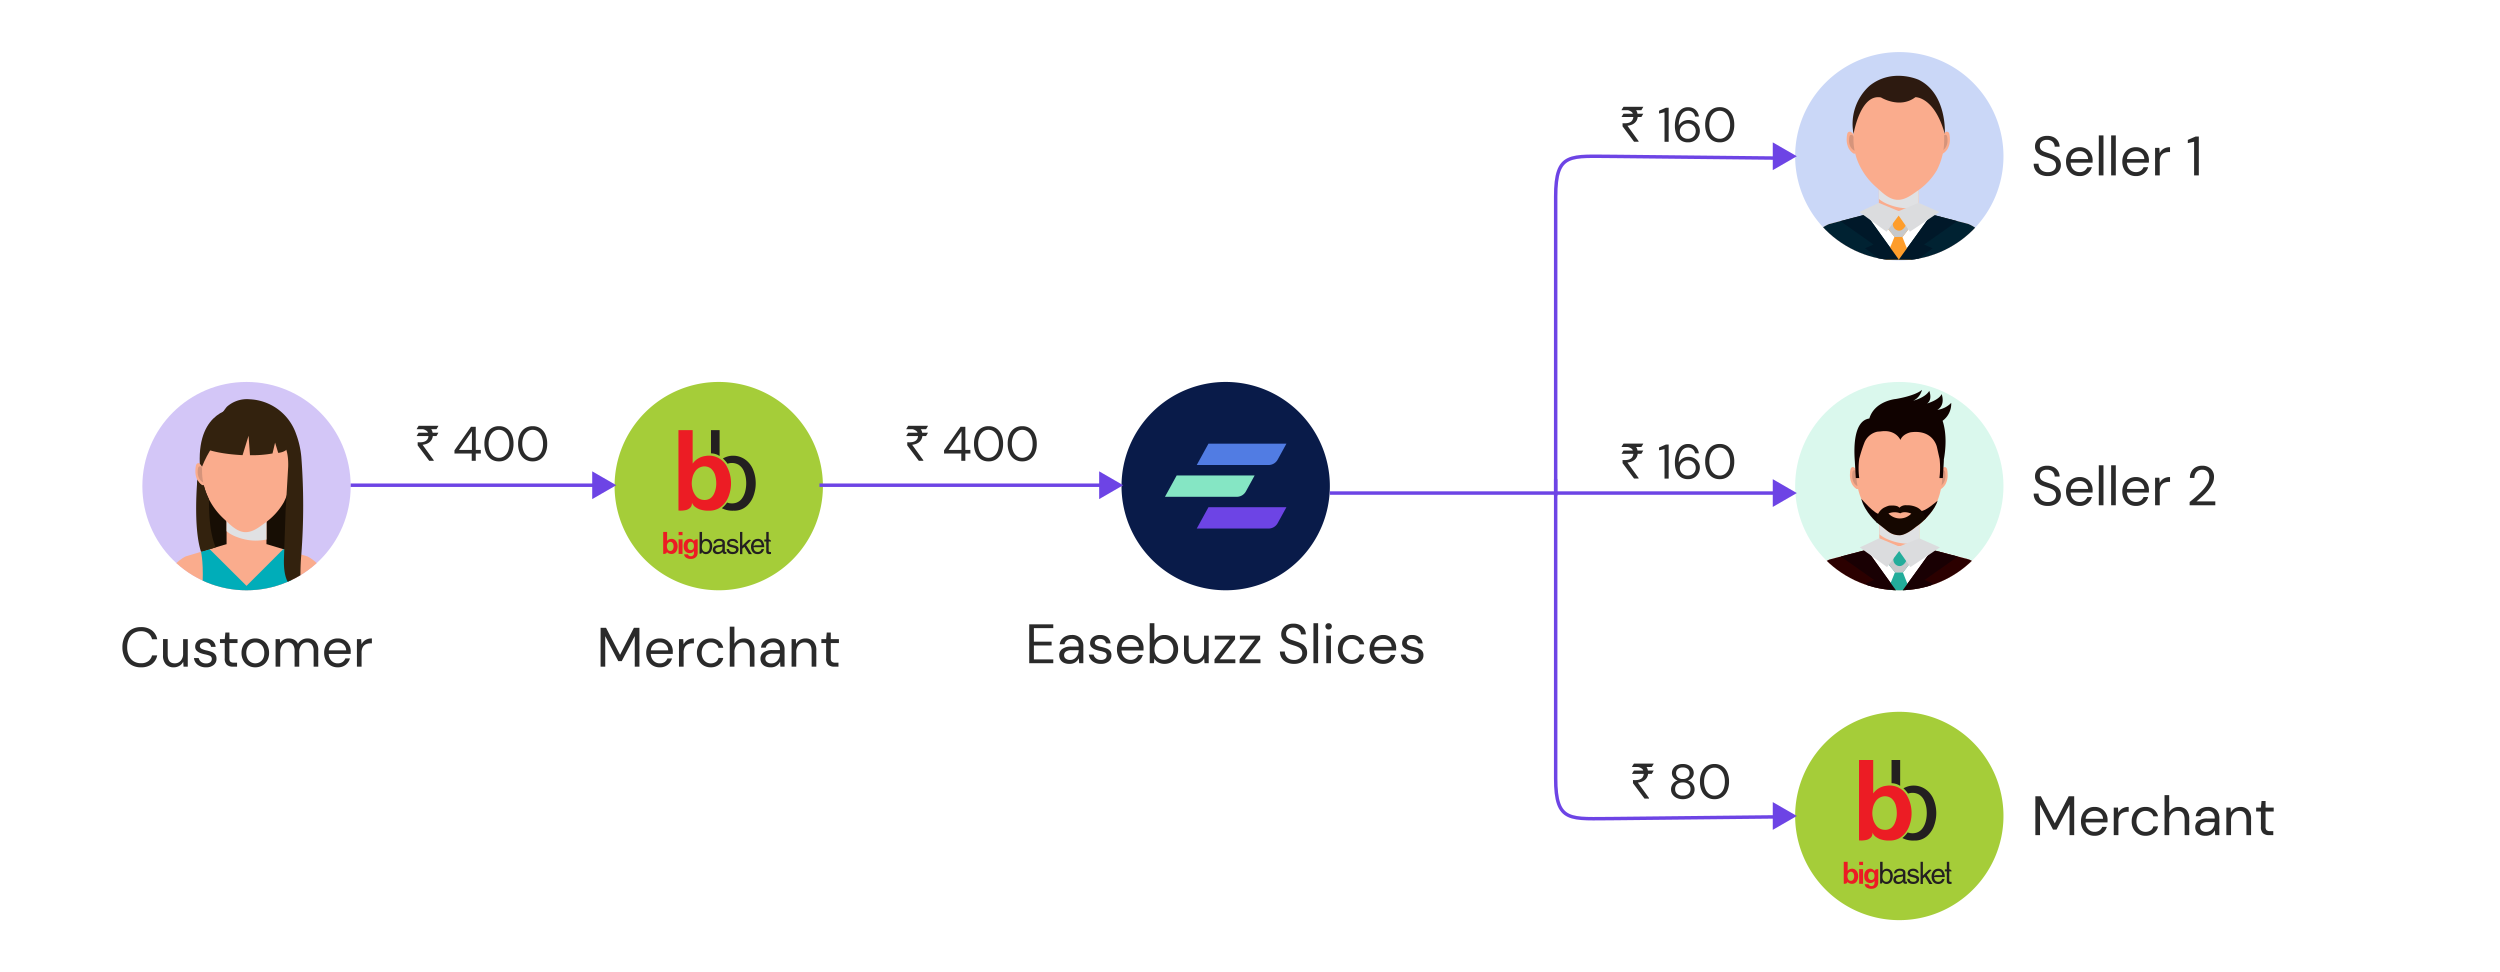 <svg xmlns="http://www.w3.org/2000/svg" xmlns:xlink="http://www.w3.org/1999/xlink" width="720" height="280" viewBox="0 0 720 280">
  <defs>
    <filter id="Ellipse_349" x="26" y="95" width="90" height="90" filterUnits="userSpaceOnUse">
      <feOffset input="SourceAlpha"/>
      <feGaussianBlur stdDeviation="5" result="blur"/>
      <feFlood flood-opacity="0.161"/>
      <feComposite operator="in" in2="blur"/>
      <feComposite in="SourceGraphic"/>
    </filter>
    <filter id="Ellipse_6036" x="26" y="95" width="90" height="90" filterUnits="userSpaceOnUse">
      <feOffset input="SourceAlpha"/>
      <feGaussianBlur stdDeviation="5" result="blur-2"/>
      <feFlood flood-opacity="0.078"/>
      <feComposite operator="in" in2="blur-2"/>
      <feComposite in="SourceGraphic"/>
    </filter>
    <clipPath id="clip-path">
      <path id="Path_18507" data-name="Path 18507" d="M30,0A30,30,0,1,0,60,30,30,30,0,0,0,30,0Z" fill="none"/>
    </clipPath>
    <clipPath id="clip-path-2">
      <rect id="Rectangle_6289" data-name="Rectangle 6289" width="11.489" height="6.717" fill="none"/>
    </clipPath>
    <filter id="Path_23737" x="162" y="95" width="90" height="90" filterUnits="userSpaceOnUse">
      <feOffset input="SourceAlpha"/>
      <feGaussianBlur stdDeviation="5" result="blur-3"/>
      <feFlood flood-opacity="0.078"/>
      <feComposite operator="in" in2="blur-3"/>
      <feComposite in="SourceGraphic"/>
    </filter>
    <filter id="Path_23741" x="308" y="95" width="90" height="90" filterUnits="userSpaceOnUse">
      <feOffset input="SourceAlpha"/>
      <feGaussianBlur stdDeviation="5" result="blur-4"/>
      <feFlood flood-opacity="0.078"/>
      <feComposite operator="in" in2="blur-4"/>
      <feComposite in="SourceGraphic"/>
    </filter>
    <filter id="Ellipse_6032" x="502" y="95" width="90" height="90" filterUnits="userSpaceOnUse">
      <feOffset input="SourceAlpha"/>
      <feGaussianBlur stdDeviation="5" result="blur-5"/>
      <feFlood flood-opacity="0.078"/>
      <feComposite operator="in" in2="blur-5"/>
      <feComposite in="SourceGraphic"/>
    </filter>
    <clipPath id="clip-path-3">
      <path id="Path_18462" data-name="Path 18462" d="M30,0A30,30,0,1,0,60,30,30,30,0,0,0,30,0Z" transform="translate(0 0.001)" fill="none" stroke="rgba(0,0,0,0)" stroke-width="1"/>
    </clipPath>
    <clipPath id="clip-path-4">
      <rect id="Rectangle_6280" data-name="Rectangle 6280" width="11.489" height="6.717" fill="none" stroke="rgba(0,0,0,0)" stroke-width="1"/>
    </clipPath>
    <clipPath id="clip-path-5">
      <rect id="Rectangle_6281" data-name="Rectangle 6281" width="6.861" height="7.169" fill="none" stroke="rgba(0,0,0,0)" stroke-width="1"/>
    </clipPath>
    <filter id="Path_23738" x="502" y="190" width="90" height="90" filterUnits="userSpaceOnUse">
      <feOffset input="SourceAlpha"/>
      <feGaussianBlur stdDeviation="5" result="blur-6"/>
      <feFlood flood-opacity="0.078"/>
      <feComposite operator="in" in2="blur-6"/>
      <feComposite in="SourceGraphic"/>
    </filter>
    <filter id="Path_23740" x="502" y="0" width="90" height="90" filterUnits="userSpaceOnUse">
      <feOffset input="SourceAlpha"/>
      <feGaussianBlur stdDeviation="5" result="blur-7"/>
      <feFlood flood-opacity="0.078"/>
      <feComposite operator="in" in2="blur-7"/>
      <feComposite in="SourceGraphic"/>
    </filter>
    <clipPath id="clip-path-7">
      <rect id="Rectangle_6286" data-name="Rectangle 6286" width="11.489" height="6.716" fill="none" stroke="rgba(0,0,0,0)" stroke-width="1"/>
    </clipPath>
  </defs>
  <g id="Group_18814" data-name="Group 18814" transform="translate(-511 -1394)">
    <path id="Path_24128" data-name="Path 24128" d="M0,0H720V260H0Z" transform="translate(511 1406)" fill="none"/>
    <g id="Group_18484" data-name="Group 18484" transform="translate(0 63)">
      <path id="Path_24124" data-name="Path 24124" d="M-30.4.192a5.344,5.344,0,0,1-2.84-.728,4.908,4.908,0,0,1-1.848-2.032A6.663,6.663,0,0,1-35.744-5.6a6.625,6.625,0,0,1,.656-3.016,4.962,4.962,0,0,1,1.848-2.04,5.3,5.3,0,0,1,2.84-.736,5.022,5.022,0,0,1,3.128.92A4.137,4.137,0,0,1-25.728-7.9h-1.488a2.985,2.985,0,0,0-1.048-1.672,3.33,3.33,0,0,0-2.136-.632,3.915,3.915,0,0,0-2.1.552A3.627,3.627,0,0,0-33.88-8.072,5.74,5.74,0,0,0-34.368-5.6a5.74,5.74,0,0,0,.488,2.472A3.627,3.627,0,0,0-32.5-1.544a3.915,3.915,0,0,0,2.1.552,3.39,3.39,0,0,0,2.136-.616,2.9,2.9,0,0,0,1.048-1.64h1.488A4.085,4.085,0,0,1-27.272-.72,5.053,5.053,0,0,1-30.4.192Zm9.424,0a2.98,2.98,0,0,1-2.24-.856A3.65,3.65,0,0,1-24.048-3.3v-4.64H-22.7v4.5q0,2.48,2.032,2.48a2.229,2.229,0,0,0,1.72-.744,3.032,3.032,0,0,0,.68-2.12V-7.936h1.344V0h-1.216l-.1-1.424a2.763,2.763,0,0,1-1.1,1.184A3.152,3.152,0,0,1-20.976.192Zm9.3,0a3.792,3.792,0,0,1-2.368-.72,2.807,2.807,0,0,1-1.1-1.952h1.376a1.9,1.9,0,0,0,.664,1.08,2.161,2.161,0,0,0,1.448.456,1.826,1.826,0,0,0,1.248-.36,1.115,1.115,0,0,0,.4-.856.95.95,0,0,0-.52-.96A6.921,6.921,0,0,0-12-3.552a8.252,8.252,0,0,1-1.28-.368,2.908,2.908,0,0,1-1.072-.68,1.584,1.584,0,0,1-.432-1.16,2.141,2.141,0,0,1,.776-1.7,3.129,3.129,0,0,1,2.1-.664A3.263,3.263,0,0,1-9.832-7.5,2.522,2.522,0,0,1-8.9-5.7h-1.328a1.384,1.384,0,0,0-.52-.952,1.858,1.858,0,0,0-1.176-.344,1.78,1.78,0,0,0-1.112.3.964.964,0,0,0-.392.8.831.831,0,0,0,.5.752,5.411,5.411,0,0,0,1.368.464,11.916,11.916,0,0,1,1.4.392,2.646,2.646,0,0,1,1.088.688,1.87,1.87,0,0,1,.424,1.32A2.168,2.168,0,0,1-9.448-.5,3.348,3.348,0,0,1-11.68.192ZM-3.936,0A2.568,2.568,0,0,1-5.648-.528a2.4,2.4,0,0,1-.624-1.9V-6.8H-7.648V-7.936h1.376l.176-1.9h1.168v1.9h2.336V-6.8H-4.928v4.368a1.32,1.32,0,0,0,.3,1.016,1.657,1.657,0,0,0,1.072.264h.832V0ZM2.512.192A3.99,3.99,0,0,1,.5-.32,3.7,3.7,0,0,1-.92-1.768a4.459,4.459,0,0,1-.52-2.2,4.4,4.4,0,0,1,.528-2.2A3.737,3.737,0,0,1,.52-7.616a4.034,4.034,0,0,1,2.024-.512,3.99,3.99,0,0,1,2.016.512A3.7,3.7,0,0,1,5.976-6.168a4.459,4.459,0,0,1,.52,2.2,4.4,4.4,0,0,1-.528,2.2A3.737,3.737,0,0,1,4.536-.32,4.034,4.034,0,0,1,2.512.192Zm0-1.152A2.55,2.55,0,0,0,3.792-1.3,2.506,2.506,0,0,0,4.752-2.3,3.428,3.428,0,0,0,5.12-3.968a3.491,3.491,0,0,0-.36-1.664A2.454,2.454,0,0,0,3.808-6.64a2.52,2.52,0,0,0-1.264-.336,2.55,2.55,0,0,0-1.28.336A2.506,2.506,0,0,0,.3-5.632,3.428,3.428,0,0,0-.064-3.968,3.428,3.428,0,0,0,.3-2.3,2.525,2.525,0,0,0,1.256-1.3,2.477,2.477,0,0,0,2.512-.96ZM8.368,0V-7.936H9.584l.1,1.152A2.688,2.688,0,0,1,10.7-7.776a2.938,2.938,0,0,1,1.44-.352,3.251,3.251,0,0,1,1.624.384,2.526,2.526,0,0,1,1.048,1.168A3.038,3.038,0,0,1,15.96-7.712a3.123,3.123,0,0,1,1.576-.416,3.054,3.054,0,0,1,2.272.856,3.606,3.606,0,0,1,.848,2.632V0H19.328V-4.5a2.941,2.941,0,0,0-.5-1.856,1.712,1.712,0,0,0-1.424-.624,2,2,0,0,0-1.592.744,3.184,3.184,0,0,0-.632,2.12V0H13.84V-4.5a2.941,2.941,0,0,0-.5-1.856,1.712,1.712,0,0,0-1.424-.624,1.985,1.985,0,0,0-1.576.744,3.184,3.184,0,0,0-.632,2.12V0ZM26.256.192a3.887,3.887,0,0,1-2.016-.52,3.692,3.692,0,0,1-1.384-1.448,4.526,4.526,0,0,1-.5-2.192,4.6,4.6,0,0,1,.5-2.184,3.606,3.606,0,0,1,1.384-1.456,3.993,3.993,0,0,1,2.056-.52,3.708,3.708,0,0,1,1.992.52A3.523,3.523,0,0,1,29.568-6.24a3.846,3.846,0,0,1,.448,1.824q0,.176-.008.352t-.008.4H23.68A3.118,3.118,0,0,0,24.1-2.152a2.506,2.506,0,0,0,.944.9,2.523,2.523,0,0,0,1.208.3,2.4,2.4,0,0,0,1.392-.384,2.2,2.2,0,0,0,.816-1.04h1.328A3.582,3.582,0,0,1,28.568-.536,3.57,3.57,0,0,1,26.256.192Zm0-7.184a2.684,2.684,0,0,0-1.7.584A2.353,2.353,0,0,0,23.7-4.7h4.992a2.27,2.27,0,0,0-.736-1.68A2.469,2.469,0,0,0,26.256-6.992ZM31.792,0V-7.936h1.216l.112,1.52a2.877,2.877,0,0,1,1.12-1.248A3.472,3.472,0,0,1,36.1-8.128V-6.72h-.368a3.321,3.321,0,0,0-1.3.248,1.968,1.968,0,0,0-.944.84A3.2,3.2,0,0,0,33.136-4V0Z" transform="translate(582 1523)" fill="#2a2a2a"/>
      <g transform="matrix(1, 0, 0, 1, 511, 1331)" filter="url(#Ellipse_349)">
        <circle id="Ellipse_349-2" data-name="Ellipse 349" cx="30" cy="30" r="30" transform="translate(41 110)" fill="#fff"/>
      </g>
      <g id="sm_4" data-name="sm 4" transform="translate(-505 1141)">
        <g transform="matrix(1, 0, 0, 1, 1016, 190)" filter="url(#Ellipse_6036)">
          <circle id="Ellipse_6036-2" data-name="Ellipse 6036" cx="30" cy="30" r="30" transform="translate(41 110)" fill="#d3c6f7"/>
        </g>
        <g id="Group_18749" data-name="Group 18749" transform="translate(1057 300)">
          <g id="Group_18748" data-name="Group 18748" clip-path="url(#clip-path)">
            <path id="Path_18494" data-name="Path 18494" d="M27.712,48.006c-.169.247-.683,21.109,2.983,25.38h20.75s5.667-16.016,1.806-25.38H27.589" transform="translate(-11.773 -20.486)" fill="#170e04"/>
            <rect id="Rectangle_6288" data-name="Rectangle 6288" width="11.489" height="7.741" transform="translate(24.255 38.987)" fill="#faac8d"/>
            <g id="Group_18747" data-name="Group 18747" transform="translate(24.255 38.987)" style="mix-blend-mode: multiply;isolation: isolate">
              <g id="Group_18746" data-name="Group 18746">
                <g id="Group_18745" data-name="Group 18745" clip-path="url(#clip-path-2)">
                  <path id="Path_18495" data-name="Path 18495" d="M45.1,73.608a15.45,15.45,0,0,0,5.494,1.118,17.811,17.811,0,0,0,3.208-.311V68.009H42.312v4a9.573,9.573,0,0,0,2.787,1.6" transform="translate(-42.312 -68.009)" fill="#e0e1e3"/>
                </g>
              </g>
            </g>
            <path id="Path_18496" data-name="Path 18496" d="M73.526,41.825c.04-.285.523-.749.734-.905a.7.7,0,0,1,1.085.463,5.9,5.9,0,0,1,.164,1.286,5.655,5.655,0,0,1-.547,2.964A3.972,3.972,0,0,1,73.6,47.143a.488.488,0,0,1-.74-.4s.67-4.916.67-4.919" transform="translate(-31.091 -17.402)" fill="#faac8d"/>
            <path id="Path_18497" data-name="Path 18497" d="M73.5,43.122c.028-.2.373-.535.525-.648a.5.5,0,0,1,.777.332,4.231,4.231,0,0,1,.118.92,4.053,4.053,0,0,1-.392,2.121,2.843,2.843,0,0,1-.978,1.081.349.349,0,0,1-.53-.285s.479-3.518.48-3.52" transform="translate(-31.159 -18.083)" fill="#d5947b"/>
            <path id="Path_18498" data-name="Path 18498" d="M28.64,41.825c-.039-.285-.523-.749-.734-.905-.472-.349-.948.01-1.085.463a5.972,5.972,0,0,0-.165,1.286,5.661,5.661,0,0,0,.547,2.964,3.972,3.972,0,0,0,1.367,1.511.488.488,0,0,0,.74-.4s-.67-4.916-.67-4.919" transform="translate(-11.368 -17.402)" fill="#faac8d"/>
            <path id="Path_18499" data-name="Path 18499" d="M29.235,43.122c-.028-.2-.373-.535-.525-.648a.5.5,0,0,0-.776.332,4.266,4.266,0,0,0-.118.92,4.058,4.058,0,0,0,.392,2.121,2.846,2.846,0,0,0,.979,1.081.349.349,0,0,0,.53-.285s-.48-3.518-.481-3.52" transform="translate(-11.865 -18.083)" fill="#d5947b"/>
            <path id="Path_18500" data-name="Path 18500" d="M55.607,31.5a19.485,19.485,0,0,1-2.09,9.33,18.594,18.594,0,0,1-5.5,5.989C46.275,48.094,44.4,49.578,42.19,49.4c-2.3-.189-4.1-2.154-5.784-3.687a20.053,20.053,0,0,1-5.389-7.984A18.448,18.448,0,0,1,29.981,31.5c0-10.484,5.737-17.079,12.813-17.079S55.607,21.018,55.607,31.5" transform="translate(-12.794 -6.155)" fill="#faac8d"/>
            <path id="Path_18501" data-name="Path 18501" d="M52.018,84.832,39.543,81.088H29.534L17.059,84.832s-5.781,2.458-6.424,10.24H58.442c-.643-7.781-6.424-10.24-6.424-10.24" transform="translate(-4.538 -34.604)" fill="#faac8d"/>
            <path id="Path_18502" data-name="Path 18502" d="M56.345,84.964l-3.188-.957L42.576,94.58,31.965,84.017l-2.494.748s.934,3.771.292,11.553H55.677c-.643-7.782.668-11.353.668-11.353" transform="translate(-12.577 -35.849)" fill="#00adb9"/>
            <path id="Path_18503" data-name="Path 18503" d="M31.3,24.872s3.034,1.54,10.918,1.95l1.725-5.6.41,5.6a31.731,31.731,0,0,0,6.489-.493l.739-3.121.9,2.957S54.7,26,55.348,24.63c0,0-1.3-10.292-10.831-11.2,0,0-10.793.157-13.218,11.438" transform="translate(-13.357 -5.733)" fill="#33220e"/>
            <path id="Path_18504" data-name="Path 18504" d="M40.144,13c-.3-.144,1.213-2.048,1.3-2.136A8.684,8.684,0,0,1,48.094,8.7,14.835,14.835,0,0,1,61.423,18.779a25.4,25.4,0,0,1,1.472,6.508,184.536,184.536,0,0,1,0,28.136,62.893,62.893,0,0,0-.082,10.029s-5.174,1.224-4.928-8.678l.492-14.127.729-12.427s.339-5.807-1.961-6.875L40.144,13" transform="translate(-17.115 -3.705)" fill="#33220e"/>
            <path id="Path_18505" data-name="Path 18505" d="M39,13.234s-10.829.37-10.17,15.931l.649.89s3.46-9.232,9.045-11.286Z" transform="translate(-12.29 -5.648)" fill="#33220e"/>
            <path id="Path_18506" data-name="Path 18506" d="M32.633,68.668,28.426,69.93C26.1,62.8,27.367,49.245,27.367,49.245s.972,1.771,1.861,1.577a24.045,24.045,0,0,0,1.485,3.966c-.006,3.79.134,9.485,1.92,13.88" transform="translate(-11.532 -21.015)" fill="#33220e"/>
          </g>
        </g>
      </g>
    </g>
    <g id="Group_18486" data-name="Group 18486" transform="translate(0 63)">
      <path id="Path_24125" data-name="Path 24125" d="M-34.032,0V-11.2h1.568l4.032,7.808,4-7.808h1.584V0h-1.344V-8.8l-3.744,7.2h-1.008l-3.744-7.184V0Zm17.04.192a3.887,3.887,0,0,1-2.016-.52,3.692,3.692,0,0,1-1.384-1.448,4.526,4.526,0,0,1-.5-2.192,4.6,4.6,0,0,1,.5-2.184,3.606,3.606,0,0,1,1.384-1.456,3.993,3.993,0,0,1,2.056-.52,3.708,3.708,0,0,1,1.992.52A3.523,3.523,0,0,1-13.68-6.24a3.846,3.846,0,0,1,.448,1.824q0,.176-.008.352t-.008.4h-6.32a3.118,3.118,0,0,0,.424,1.512,2.506,2.506,0,0,0,.944.9,2.523,2.523,0,0,0,1.208.3A2.4,2.4,0,0,0-15.6-1.328a2.2,2.2,0,0,0,.816-1.04h1.328A3.582,3.582,0,0,1-14.68-.536,3.57,3.57,0,0,1-16.992.192Zm0-7.184a2.684,2.684,0,0,0-1.7.584,2.353,2.353,0,0,0-.856,1.7h4.992a2.27,2.27,0,0,0-.736-1.68A2.469,2.469,0,0,0-16.992-6.992ZM-11.456,0V-7.936h1.216l.112,1.52a2.877,2.877,0,0,1,1.12-1.248,3.472,3.472,0,0,1,1.856-.464V-6.72H-7.52a3.321,3.321,0,0,0-1.3.248,1.968,1.968,0,0,0-.944.84A3.2,3.2,0,0,0-10.112-4V0ZM-2.3.192a4.017,4.017,0,0,1-2.04-.52A3.738,3.738,0,0,1-5.768-1.784a4.424,4.424,0,0,1-.52-2.184,4.424,4.424,0,0,1,.52-2.184A3.738,3.738,0,0,1-4.344-7.608a4.017,4.017,0,0,1,2.04-.52,3.811,3.811,0,0,1,2.376.736A3.207,3.207,0,0,1,1.3-5.424H-.08A1.764,1.764,0,0,0-.864-6.568,2.6,2.6,0,0,0-2.32-6.976a2.52,2.52,0,0,0-1.264.336,2.506,2.506,0,0,0-.96,1.008,3.428,3.428,0,0,0-.368,1.664A3.428,3.428,0,0,0-4.544-2.3a2.564,2.564,0,0,0,.96,1.016A2.475,2.475,0,0,0-2.32-.944,2.6,2.6,0,0,0-.864-1.352,1.77,1.77,0,0,0-.08-2.512H1.3A3.177,3.177,0,0,1,.08-.56,3.789,3.789,0,0,1-2.3.192ZM3.168,0V-11.52H4.512v4.944A2.827,2.827,0,0,1,5.648-7.72a3.246,3.246,0,0,1,1.6-.408,2.939,2.939,0,0,1,2.208.856,3.65,3.65,0,0,1,.832,2.632V0H8.96V-4.5q0-2.48-2-2.48a2.3,2.3,0,0,0-1.744.744,2.966,2.966,0,0,0-.7,2.12V0ZM14.96.192a3.6,3.6,0,0,1-1.648-.336,2.284,2.284,0,0,1-.976-.9,2.409,2.409,0,0,1-.32-1.216,2.155,2.155,0,0,1,.928-1.872,4.309,4.309,0,0,1,2.528-.656h2.144v-.1a2.118,2.118,0,0,0-.544-1.576,1.984,1.984,0,0,0-1.456-.536,2.321,2.321,0,0,0-1.352.392,1.717,1.717,0,0,0-.712,1.144H12.176a2.547,2.547,0,0,1,.584-1.456,3.264,3.264,0,0,1,1.256-.9,4.133,4.133,0,0,1,1.6-.312,3.288,3.288,0,0,1,2.5.888,3.293,3.293,0,0,1,.84,2.36V0h-1.2l-.08-1.424A3.148,3.148,0,0,1,16.7-.28,2.887,2.887,0,0,1,14.96.192Zm.208-1.136a2.189,2.189,0,0,0,1.32-.4,2.553,2.553,0,0,0,.84-1.04,3.239,3.239,0,0,0,.288-1.344v-.016H15.584a2.638,2.638,0,0,0-1.672.408,1.272,1.272,0,0,0-.488,1.016,1.231,1.231,0,0,0,.456,1A1.972,1.972,0,0,0,15.168-.944ZM20.976,0V-7.936h1.216l.08,1.424a2.882,2.882,0,0,1,1.1-1.184,3.11,3.11,0,0,1,1.632-.432,3.006,3.006,0,0,1,2.248.856A3.628,3.628,0,0,1,28.1-4.64V0H26.752V-4.5q0-2.48-2.048-2.48a2.212,2.212,0,0,0-1.7.744,3.032,3.032,0,0,0-.68,2.12V0ZM33.264,0a2.568,2.568,0,0,1-1.712-.528,2.4,2.4,0,0,1-.624-1.9V-6.8H29.552V-7.936h1.376l.176-1.9h1.168v1.9h2.336V-6.8H32.272v4.368a1.32,1.32,0,0,0,.3,1.016,1.657,1.657,0,0,0,1.072.264h.832V0Z" transform="translate(718 1523)" fill="#2a2a2a"/>
      <g transform="matrix(1, 0, 0, 1, 511, 1331)" filter="url(#Path_23737)">
        <path id="Path_23737-2" data-name="Path 23737" d="M30,0A30,30,0,1,1,0,30,30,30,0,0,1,30,0Z" transform="translate(177 110)" fill="#a5cd39"/>
      </g>
      <g id="Big-Basket" transform="translate(524.522 1380.526)">
        <path id="Path_23734" data-name="Path 23734" d="M181.5,70.515a4.82,4.82,0,0,1,.776-.039h21.658a4.731,4.731,0,0,1,3.8,2.064,4.544,4.544,0,0,1,.7,1.667,6.645,6.645,0,0,1,.09,1.347V95.866a8.84,8.84,0,0,1-.11,1.9,4.693,4.693,0,0,1-4.758,3.657H181.955a4.641,4.641,0,0,1-4.425-3.974,10.05,10.05,0,0,1-.05-1.393V75.879a7.977,7.977,0,0,1,.105-1.76,4.65,4.65,0,0,1,3.918-3.6Z" transform="translate(0 0)" fill="#a5cd39" fill-rule="evenodd"/>
        <path id="Path_23735" data-name="Path 23735" d="M181.884,154q2.047,0,4.093,0c0,3.209-.006,6.418,0,9.627.126-.124.21-.282.327-.413a5.339,5.339,0,0,1,3.3-1.762,5.776,5.776,0,0,1,6.21,3,9.656,9.656,0,0,1,1,2.762,10.408,10.408,0,0,1-.337,5.428,7.17,7.17,0,0,1-1.288,2.415,6.137,6.137,0,0,1-1.716,1.485,5.72,5.72,0,0,1-2.832.656,7.6,7.6,0,0,1-2.777-.427,6.175,6.175,0,0,1-1-.543,2.66,2.66,0,0,1-.76-.722,2.73,2.73,0,0,1-.35-.64,1.879,1.879,0,0,1-.373,1.373,2.625,2.625,0,0,1-1.507.814,6.92,6.92,0,0,1-1.978.107c-.02-2.387,0-4.774-.008-7.161Q181.884,162,181.884,154Zm6.919,10.5a3.3,3.3,0,0,0-1.981,1.213,5.081,5.081,0,0,0-.962,2.241,6.251,6.251,0,0,0-.006,2.644,5.1,5.1,0,0,0,1.107,2.425,3.013,3.013,0,0,0,1.963,1.055,3.1,3.1,0,0,0,2.178-.462,3.576,3.576,0,0,0,1.085-1.423,6.908,6.908,0,0,0,.579-3.035,8.258,8.258,0,0,0-.359-2.312,4.221,4.221,0,0,0-1.157-1.775A3.091,3.091,0,0,0,188.8,164.5ZM177.49,183.318c.375,0,.75,0,1.125,0q0,1.3,0,2.6a1.477,1.477,0,0,1,.981-.578,1.549,1.549,0,0,1,1.406.414,2.223,2.223,0,0,1,.594,1.216,2.848,2.848,0,0,1-.3,1.882,1.561,1.561,0,0,1-1.088.784,1.927,1.927,0,0,1-1.232-.184.908.908,0,0,1-.412-.4.549.549,0,0,1-.209.422,1.415,1.415,0,0,1-.862.169C177.486,187.538,177.492,185.428,177.49,183.318Zm1.806,2.89a1.069,1.069,0,0,0-.691.859,1.737,1.737,0,0,0,.249,1.393.86.86,0,0,0,1.253.13,1.744,1.744,0,0,0,.336-1.488,1.169,1.169,0,0,0-.425-.778A.807.807,0,0,0,179.3,186.208Zm2.635-2.891h1.124c0,.313,0,.626,0,.939h-1.124C181.93,183.944,181.931,183.631,181.931,183.318Zm2.9,2.021a1.374,1.374,0,0,1,1.506.648.612.612,0,0,1,.312-.408,1.474,1.474,0,0,1,.775-.14q0,1.855,0,3.709a2.367,2.367,0,0,1-.169.968,1.8,1.8,0,0,1-1.45.95,2.436,2.436,0,0,1-1.718-.331,1.269,1.269,0,0,1-.57-.961c.372,0,.745,0,1.118,0a.688.688,0,0,0,.284.4,1.2,1.2,0,0,0,.852.1.825.825,0,0,0,.566-.722c.021-.26,0-.521.012-.781a1.207,1.207,0,0,1-.854.607,1.668,1.668,0,0,1-2.073-1.575,2.881,2.881,0,0,1,.147-1.412A1.672,1.672,0,0,1,184.833,185.338Zm.352.867a.785.785,0,0,0-.511.421,1.807,1.807,0,0,0-.139,1,.974.974,0,0,0,.68.919.9.9,0,0,0,.984-.443,1.779,1.779,0,0,0-.056-1.549A.851.851,0,0,0,185.185,186.205Zm-3.254-.765c.375,0,.75,0,1.125,0q0,2.11,0,4.219c-.375,0-.75,0-1.125,0Z" transform="translate(-0.011 -79.647)" fill="#ec1c24" fill-rule="evenodd"/>
        <path id="Path_23736" data-name="Path 23736" d="M406.543,154h2.481q0,3.724,0,7.448a4.511,4.511,0,0,0-2.482-.76Q406.543,157.34,406.543,154Zm3.426,8.163a5.852,5.852,0,0,1,2.915-.8A6.016,6.016,0,0,1,417,162.962a6.589,6.589,0,0,1,1.6,2.251,10.534,10.534,0,0,1,.758,5.3,11.292,11.292,0,0,1-.664,2.652,6.946,6.946,0,0,1-1.281,2.1,5.333,5.333,0,0,1-4.385,1.933,6.56,6.56,0,0,1-3.357-.718,8.456,8.456,0,0,0,1.516-1.623,4.1,4.1,0,0,0,2.529.083,3.391,3.391,0,0,0,1.663-1.15,5.677,5.677,0,0,0,1-2.062,9.648,9.648,0,0,0,.28-3.206,8.052,8.052,0,0,0-.72-2.872,3.963,3.963,0,0,0-1.517-1.722,3.886,3.886,0,0,0-3.125-.251A8.483,8.483,0,0,0,409.969,162.159Zm-6.719,21.159h.719c0,.882,0,1.764,0,2.646a1.355,1.355,0,0,1,.709-.572,1.638,1.638,0,0,1,1.654.387,2.257,2.257,0,0,1,.559,1.509,3.048,3.048,0,0,1-.408,1.671,1.645,1.645,0,0,1-2.035.609,1.28,1.28,0,0,1-.521-.52.514.514,0,0,1-.133.426c-.144.141-.36.1-.542.1Zm1.54,2.658a.9.9,0,0,0-.589.42,2.2,2.2,0,0,0-.271,1.045,1.906,1.906,0,0,0,.207,1.131,1.066,1.066,0,0,0,.958.511.973.973,0,0,0,.825-.5,2.307,2.307,0,0,0,.251-1.2,1.776,1.776,0,0,0-.314-1.093A1.108,1.108,0,0,0,404.79,185.976Zm10.112-2.658c.224,0,.448,0,.672,0q0,1.983,0,3.967.734-.721,1.473-1.436a.83.83,0,0,1,.615-.295.635.635,0,0,1,.4.179c-.455.463-.929.907-1.394,1.361.554.874,1.12,1.74,1.677,2.612h-.905q-.643-1.047-1.287-2.093c-.2.17-.39.345-.582.521,0,.524,0,1.048,0,1.572H414.9Q414.9,186.512,414.9,183.318Zm7.561,0h.695c0,.724,0,1.449,0,2.173a.836.836,0,0,1,.541.216.579.579,0,0,1,.137.371h-.679q0,1.329,0,2.658a.308.308,0,0,0,.135.3,1.312,1.312,0,0,0,.537.047q0,.28,0,.561a1.75,1.75,0,0,1-1.015-.036.751.751,0,0,1-.351-.69c0-.946,0-1.892,0-2.838h-.568v-.58h.568C422.462,184.771,422.462,184.044,422.462,183.318ZM407.7,185.687a2.047,2.047,0,0,1,1.38-.372,1.806,1.806,0,0,1,1.16.4.967.967,0,0,1,.287.7c0,.774,0,1.548,0,2.322,0,.117,0,.271.122.33a1.114,1.114,0,0,0,.342,0v.512a1.015,1.015,0,0,1-.869-.031.647.647,0,0,1-.25-.518,1.892,1.892,0,0,1-.962.611,1.646,1.646,0,0,1-1.434-.241,1.269,1.269,0,0,1,.158-1.988,3.723,3.723,0,0,1,1.391-.306,3.3,3.3,0,0,0,.64-.106.544.544,0,0,0,.174-.582.668.668,0,0,0-.581-.492,1.372,1.372,0,0,0-.971.111c-.2.126-.26.386-.462.51a.774.774,0,0,1-.538.112A1.35,1.35,0,0,1,407.7,185.687Zm1.233,2a1.925,1.925,0,0,0-.919.258.7.7,0,0,0-.1.875.877.877,0,0,0,.924.253,1.218,1.218,0,0,0,.973-.761,7.624,7.624,0,0,0,.02-.838A3.381,3.381,0,0,1,408.938,187.692Zm2.636-1.987a1.8,1.8,0,0,1,1.172-.392,1.886,1.886,0,0,1,1.056.27,1.259,1.259,0,0,1,.548.925.808.808,0,0,1-.608-.118c-.194-.109-.3-.342-.531-.392a1.485,1.485,0,0,0-1.091.074.5.5,0,0,0-.214.624.734.734,0,0,0,.46.279c.375.105.752.2,1.129.3a1.549,1.549,0,0,1,.819.455,1.113,1.113,0,0,1,.154.863,1.283,1.283,0,0,1-.708.911,2.392,2.392,0,0,1-1.433.162,1.517,1.517,0,0,1-.964-.486,1.593,1.593,0,0,1-.313-.944c.231,0,.463,0,.694,0a.851.851,0,0,0,.272.627,1.4,1.4,0,0,0,.964.218.927.927,0,0,0,.685-.314.574.574,0,0,0,.088-.486.625.625,0,0,0-.446-.337c-.447-.137-.908-.219-1.354-.357a1.035,1.035,0,0,1-.723-.664A1.244,1.244,0,0,1,411.574,185.7Zm7.063.2a1.811,1.811,0,0,1,1.247-.579,1.649,1.649,0,0,1,1.4.478,2.856,2.856,0,0,1,.585,1.924c-1.011,0-2.021,0-3.032,0a1.527,1.527,0,0,0,.328,1.025,1.142,1.142,0,0,0,.9.333,1.078,1.078,0,0,0,1.045-.826c.232,0,.464,0,.7,0a1.737,1.737,0,0,1-.769,1.17,1.96,1.96,0,0,1-1.207.274,1.737,1.737,0,0,1-1.259-.586,2.248,2.248,0,0,1-.489-1.5A2.537,2.537,0,0,1,418.637,185.9Zm.619.345a1.4,1.4,0,0,0-.413,1.166.962.962,0,0,1,.813-.245c.493,0,.986,0,1.479,0a1.55,1.55,0,0,0-.3-.871A1.135,1.135,0,0,0,419.255,186.245Z" transform="translate(-215.3 -79.647)" fill="#231f20" fill-rule="evenodd"/>
      </g>
    </g>
    <g id="Group_18487" data-name="Group 18487" transform="translate(0 63)">
      <path id="Path_24127" data-name="Path 24127" d="M-56.584,0V-11.2h6.928v1.1H-55.24v3.9h5.1V-5.1h-5.1v4h5.584V0ZM-45,.192a3.6,3.6,0,0,1-1.648-.336,2.284,2.284,0,0,1-.976-.9,2.409,2.409,0,0,1-.32-1.216,2.155,2.155,0,0,1,.928-1.872,4.309,4.309,0,0,1,2.528-.656h2.144v-.1a2.118,2.118,0,0,0-.544-1.576,1.984,1.984,0,0,0-1.456-.536A2.321,2.321,0,0,0-45.7-6.6a1.717,1.717,0,0,0-.712,1.144h-1.376A2.547,2.547,0,0,1-47.2-6.912a3.264,3.264,0,0,1,1.256-.9,4.133,4.133,0,0,1,1.6-.312,3.288,3.288,0,0,1,2.5.888A3.293,3.293,0,0,1-41-4.88V0h-1.2l-.08-1.424A3.148,3.148,0,0,1-43.264-.28,2.887,2.887,0,0,1-45,.192Zm.208-1.136a2.189,2.189,0,0,0,1.32-.4,2.553,2.553,0,0,0,.84-1.04,3.239,3.239,0,0,0,.288-1.344v-.016h-2.032a2.638,2.638,0,0,0-1.672.408,1.272,1.272,0,0,0-.488,1.016,1.231,1.231,0,0,0,.456,1A1.972,1.972,0,0,0-44.792-.944ZM-35.944.192a3.792,3.792,0,0,1-2.368-.72,2.807,2.807,0,0,1-1.1-1.952h1.376a1.9,1.9,0,0,0,.664,1.08,2.161,2.161,0,0,0,1.448.456A1.826,1.826,0,0,0-34.68-1.3a1.115,1.115,0,0,0,.4-.856.95.95,0,0,0-.52-.96,6.921,6.921,0,0,0-1.464-.432,8.252,8.252,0,0,1-1.28-.368,2.908,2.908,0,0,1-1.072-.68,1.584,1.584,0,0,1-.432-1.16,2.141,2.141,0,0,1,.776-1.7,3.129,3.129,0,0,1,2.1-.664A3.263,3.263,0,0,1-34.1-7.5a2.522,2.522,0,0,1,.936,1.8h-1.328a1.384,1.384,0,0,0-.52-.952,1.858,1.858,0,0,0-1.176-.344,1.78,1.78,0,0,0-1.112.3.964.964,0,0,0-.392.8.831.831,0,0,0,.5.752,5.411,5.411,0,0,0,1.368.464,11.916,11.916,0,0,1,1.4.392,2.646,2.646,0,0,1,1.088.688,1.87,1.87,0,0,1,.424,1.32A2.168,2.168,0,0,1-33.712-.5,3.348,3.348,0,0,1-35.944.192Zm8.528,0a3.887,3.887,0,0,1-2.016-.52,3.692,3.692,0,0,1-1.384-1.448,4.526,4.526,0,0,1-.5-2.192,4.6,4.6,0,0,1,.5-2.184A3.606,3.606,0,0,1-29.44-7.608a3.993,3.993,0,0,1,2.056-.52,3.708,3.708,0,0,1,1.992.52A3.523,3.523,0,0,1-24.1-6.24a3.846,3.846,0,0,1,.448,1.824q0,.176-.008.352t-.008.4h-6.32a3.118,3.118,0,0,0,.424,1.512,2.506,2.506,0,0,0,.944.9,2.523,2.523,0,0,0,1.208.3,2.4,2.4,0,0,0,1.392-.384,2.2,2.2,0,0,0,.816-1.04h1.328A3.582,3.582,0,0,1-25.1-.536,3.57,3.57,0,0,1-27.416.192Zm0-7.184a2.684,2.684,0,0,0-1.7.584,2.353,2.353,0,0,0-.856,1.7h4.992a2.27,2.27,0,0,0-.736-1.68A2.469,2.469,0,0,0-27.416-6.992ZM-17.64.192a3.671,3.671,0,0,1-1.736-.4,2.767,2.767,0,0,1-1.16-1.12L-20.664,0H-21.88V-11.52h1.344v4.9a3.746,3.746,0,0,1,1.1-1.04,3.267,3.267,0,0,1,1.816-.464,3.845,3.845,0,0,1,2.064.544A3.722,3.722,0,0,1-14.192-6.1,4.6,4.6,0,0,1-13.7-3.952a4.552,4.552,0,0,1-.488,2.136A3.661,3.661,0,0,1-15.568-.344,3.931,3.931,0,0,1-17.64.192Zm-.144-1.168a2.622,2.622,0,0,0,1.408-.376,2.646,2.646,0,0,0,.96-1.048,3.333,3.333,0,0,0,.352-1.568,3.333,3.333,0,0,0-.352-1.568,2.646,2.646,0,0,0-.96-1.048,2.622,2.622,0,0,0-1.408-.376,2.622,2.622,0,0,0-1.408.376,2.646,2.646,0,0,0-.96,1.048A3.333,3.333,0,0,0-20.5-3.968,3.333,3.333,0,0,0-20.152-2.4a2.646,2.646,0,0,0,.96,1.048A2.622,2.622,0,0,0-17.784-.976ZM-8.936.192a2.98,2.98,0,0,1-2.24-.856A3.65,3.65,0,0,1-12.008-3.3v-4.64h1.344v4.5q0,2.48,2.032,2.48A2.229,2.229,0,0,0-6.912-1.7a3.032,3.032,0,0,0,.68-2.12V-7.936h1.344V0H-6.1l-.1-1.424A2.763,2.763,0,0,1-7.3-.24,3.152,3.152,0,0,1-8.936.192ZM-3.224,0V-1.1L1.192-6.816H-3.144v-1.12H2.7v1.1L-1.72-1.12h4.5V0ZM4.008,0V-1.1L8.424-6.816H4.088v-1.12h5.84v1.1L5.512-1.12h4.5V0ZM19.672.192a4.811,4.811,0,0,1-2.144-.448A3.348,3.348,0,0,1,16.12-1.5a3.449,3.449,0,0,1-.5-1.856h1.408a2.463,2.463,0,0,0,.3,1.208,2.238,2.238,0,0,0,.888.88,2.922,2.922,0,0,0,1.448.328,2.594,2.594,0,0,0,1.76-.544,1.73,1.73,0,0,0,.624-1.36,1.836,1.836,0,0,0-.288-1.08,2.154,2.154,0,0,0-.776-.664,6.445,6.445,0,0,0-1.12-.448q-.632-.192-1.32-.432a4.714,4.714,0,0,1-1.92-1.112,2.432,2.432,0,0,1-.624-1.736,2.856,2.856,0,0,1,.416-1.592A2.932,2.932,0,0,1,17.648-11a4.2,4.2,0,0,1,1.88-.392,4.086,4.086,0,0,1,1.864.4,3.023,3.023,0,0,1,1.232,1.1,3.062,3.062,0,0,1,.456,1.6H21.672a1.957,1.957,0,0,0-.24-.92,1.874,1.874,0,0,0-.728-.744,2.376,2.376,0,0,0-1.224-.288,2.214,2.214,0,0,0-1.5.464A1.625,1.625,0,0,0,17.4-8.448a1.443,1.443,0,0,0,.408,1.1,3.089,3.089,0,0,0,1.144.632q.736.248,1.7.568a8.174,8.174,0,0,1,1.44.672,2.829,2.829,0,0,1,1,.992,3.011,3.011,0,0,1,.36,1.552,2.95,2.95,0,0,1-.416,1.512,3.091,3.091,0,0,1-1.256,1.16A4.437,4.437,0,0,1,19.672.192ZM25.272,0V-11.52h1.344V0ZM29.64-9.7a.9.9,0,0,1-.664-.264.9.9,0,0,1-.264-.664.855.855,0,0,1,.264-.64.915.915,0,0,1,.664-.256.923.923,0,0,1,.656.256.842.842,0,0,1,.272.64.887.887,0,0,1-.272.664A.908.908,0,0,1,29.64-9.7ZM28.968,0V-7.936h1.344V0ZM36.3.192a4.017,4.017,0,0,1-2.04-.52,3.738,3.738,0,0,1-1.424-1.456,4.424,4.424,0,0,1-.52-2.184,4.424,4.424,0,0,1,.52-2.184,3.738,3.738,0,0,1,1.424-1.456,4.017,4.017,0,0,1,2.04-.52,3.811,3.811,0,0,1,2.376.736A3.207,3.207,0,0,1,39.9-5.424H38.52a1.764,1.764,0,0,0-.784-1.144,2.6,2.6,0,0,0-1.456-.408,2.52,2.52,0,0,0-1.264.336,2.506,2.506,0,0,0-.96,1.008,3.428,3.428,0,0,0-.368,1.664A3.428,3.428,0,0,0,34.056-2.3a2.564,2.564,0,0,0,.96,1.016,2.475,2.475,0,0,0,1.264.344,2.6,2.6,0,0,0,1.456-.408,1.771,1.771,0,0,0,.784-1.16H39.9A3.177,3.177,0,0,1,38.68-.56,3.789,3.789,0,0,1,36.3.192Zm9.04,0a3.887,3.887,0,0,1-2.016-.52,3.692,3.692,0,0,1-1.384-1.448,4.526,4.526,0,0,1-.5-2.192,4.6,4.6,0,0,1,.5-2.184,3.606,3.606,0,0,1,1.384-1.456,3.993,3.993,0,0,1,2.056-.52,3.708,3.708,0,0,1,1.992.52A3.523,3.523,0,0,1,48.648-6.24,3.846,3.846,0,0,1,49.1-4.416q0,.176-.008.352t-.008.4H42.76a3.118,3.118,0,0,0,.424,1.512,2.506,2.506,0,0,0,.944.9,2.523,2.523,0,0,0,1.208.3,2.4,2.4,0,0,0,1.392-.384,2.2,2.2,0,0,0,.816-1.04h1.328A3.582,3.582,0,0,1,47.648-.536,3.57,3.57,0,0,1,45.336.192Zm0-7.184a2.684,2.684,0,0,0-1.7.584,2.353,2.353,0,0,0-.856,1.7h4.992a2.27,2.27,0,0,0-.736-1.68A2.469,2.469,0,0,0,45.336-6.992ZM53.912.192a3.792,3.792,0,0,1-2.368-.72,2.807,2.807,0,0,1-1.1-1.952h1.376A1.9,1.9,0,0,0,52.48-1.4a2.161,2.161,0,0,0,1.448.456,1.826,1.826,0,0,0,1.248-.36,1.115,1.115,0,0,0,.4-.856.95.95,0,0,0-.52-.96,6.921,6.921,0,0,0-1.464-.432,8.252,8.252,0,0,1-1.28-.368A2.908,2.908,0,0,1,51.24-4.6a1.584,1.584,0,0,1-.432-1.16,2.141,2.141,0,0,1,.776-1.7,3.129,3.129,0,0,1,2.1-.664A3.263,3.263,0,0,1,55.76-7.5,2.522,2.522,0,0,1,56.7-5.7H55.368a1.384,1.384,0,0,0-.52-.952,1.858,1.858,0,0,0-1.176-.344,1.78,1.78,0,0,0-1.112.3.964.964,0,0,0-.392.8.831.831,0,0,0,.5.752,5.411,5.411,0,0,0,1.368.464,11.916,11.916,0,0,1,1.4.392,2.646,2.646,0,0,1,1.088.688,1.87,1.87,0,0,1,.424,1.32A2.168,2.168,0,0,1,56.144-.5,3.348,3.348,0,0,1,53.912.192Z" transform="translate(864 1522)" fill="#2a2a2a"/>
      <g transform="matrix(1, 0, 0, 1, 511, 1331)" filter="url(#Path_23741)">
        <path id="Path_23741-2" data-name="Path 23741" d="M30,0A30,30,0,1,1,0,30,30,30,0,0,1,30,0Z" transform="translate(323 110)" fill="#091b49"/>
      </g>
      <path id="Path_23731" data-name="Path 23731" d="M13.379,124.1H35.833l-2.525,4.592a3,3,0,0,1-2.634,1.561H10Z" transform="translate(836.507 1343.829)" fill="#85e6c4"/>
      <path id="Path_23732" data-name="Path 23732" d="M105.479,216.1h22.453l-2.525,4.592a3,3,0,0,1-2.634,1.56H102.1Z" transform="translate(753.561 1260.973)" fill="#6d44e5"/>
      <path id="Path_23733" data-name="Path 23733" d="M105.479,32h22.453l-2.525,4.592a3,3,0,0,1-2.634,1.56H102.1Z" transform="translate(753.561 1426.774)" fill="#517ce3"/>
    </g>
    <g id="Group_18492" data-name="Group 18492" transform="translate(-31 36)">
      <path id="Path_24136" data-name="Path 24136" d="M4.752.192A4.811,4.811,0,0,1,2.608-.256,3.348,3.348,0,0,1,1.2-1.5,3.449,3.449,0,0,1,.7-3.36H2.112a2.463,2.463,0,0,0,.3,1.208,2.238,2.238,0,0,0,.888.88,2.922,2.922,0,0,0,1.448.328,2.594,2.594,0,0,0,1.76-.544,1.73,1.73,0,0,0,.624-1.36,1.836,1.836,0,0,0-.288-1.08,2.154,2.154,0,0,0-.776-.664,6.445,6.445,0,0,0-1.12-.448q-.632-.192-1.32-.432a4.714,4.714,0,0,1-1.92-1.112A2.432,2.432,0,0,1,1.088-8.32,2.856,2.856,0,0,1,1.5-9.912,2.932,2.932,0,0,1,2.728-11a4.2,4.2,0,0,1,1.88-.392,4.086,4.086,0,0,1,1.864.4A3.023,3.023,0,0,1,7.7-9.888a3.062,3.062,0,0,1,.456,1.6H6.752a1.957,1.957,0,0,0-.24-.92,1.874,1.874,0,0,0-.728-.744A2.376,2.376,0,0,0,4.56-10.24a2.214,2.214,0,0,0-1.5.464A1.625,1.625,0,0,0,2.48-8.448a1.443,1.443,0,0,0,.408,1.1,3.089,3.089,0,0,0,1.144.632q.736.248,1.7.568a8.174,8.174,0,0,1,1.44.672,2.829,2.829,0,0,1,1,.992,3.011,3.011,0,0,1,.36,1.552,2.95,2.95,0,0,1-.416,1.512A3.091,3.091,0,0,1,6.856-.256,4.437,4.437,0,0,1,4.752.192Zm9.168,0A3.887,3.887,0,0,1,11.9-.328,3.692,3.692,0,0,1,10.52-1.776a4.526,4.526,0,0,1-.5-2.192,4.6,4.6,0,0,1,.5-2.184A3.606,3.606,0,0,1,11.9-7.608a3.993,3.993,0,0,1,2.056-.52,3.708,3.708,0,0,1,1.992.52A3.523,3.523,0,0,1,17.232-6.24a3.846,3.846,0,0,1,.448,1.824q0,.176-.008.352t-.008.4h-6.32a3.118,3.118,0,0,0,.424,1.512,2.506,2.506,0,0,0,.944.9,2.523,2.523,0,0,0,1.208.3,2.4,2.4,0,0,0,1.392-.384,2.2,2.2,0,0,0,.816-1.04h1.328A3.582,3.582,0,0,1,16.232-.536,3.57,3.57,0,0,1,13.92.192Zm0-7.184a2.684,2.684,0,0,0-1.7.584,2.353,2.353,0,0,0-.856,1.7h4.992a2.27,2.27,0,0,0-.736-1.68A2.469,2.469,0,0,0,13.92-6.992ZM19.456,0V-11.52H20.8V0Zm3.552,0V-11.52h1.344V0Zm7.12.192a3.887,3.887,0,0,1-2.016-.52,3.692,3.692,0,0,1-1.384-1.448,4.526,4.526,0,0,1-.5-2.192,4.6,4.6,0,0,1,.5-2.184A3.606,3.606,0,0,1,28.1-7.608a3.993,3.993,0,0,1,2.056-.52,3.708,3.708,0,0,1,1.992.52A3.523,3.523,0,0,1,33.44-6.24a3.846,3.846,0,0,1,.448,1.824q0,.176-.008.352t-.008.4h-6.32a3.118,3.118,0,0,0,.424,1.512,2.506,2.506,0,0,0,.944.9,2.523,2.523,0,0,0,1.208.3,2.4,2.4,0,0,0,1.392-.384,2.2,2.2,0,0,0,.816-1.04h1.328A3.582,3.582,0,0,1,32.44-.536,3.57,3.57,0,0,1,30.128.192Zm0-7.184a2.684,2.684,0,0,0-1.7.584,2.353,2.353,0,0,0-.856,1.7H32.56a2.27,2.27,0,0,0-.736-1.68A2.469,2.469,0,0,0,30.128-6.992ZM35.664,0V-7.936H36.88l.112,1.52a2.877,2.877,0,0,1,1.12-1.248,3.472,3.472,0,0,1,1.856-.464V-6.72H39.6a3.321,3.321,0,0,0-1.3.248,1.968,1.968,0,0,0-.944.84A3.2,3.2,0,0,0,37.008-4V0Zm9.952,0V-.944q1.136-.9,2.152-1.816a23.144,23.144,0,0,0,1.808-1.816,9.115,9.115,0,0,0,1.248-1.76A3.563,3.563,0,0,0,51.28-8a3.007,3.007,0,0,0-.2-1.1,1.765,1.765,0,0,0-.648-.824,2.1,2.1,0,0,0-1.216-.312,2.186,2.186,0,0,0-1.232.328,2.039,2.039,0,0,0-.744.872,2.782,2.782,0,0,0-.248,1.168H45.7a3.687,3.687,0,0,1,.464-1.9,3.1,3.1,0,0,1,1.264-1.208,3.86,3.86,0,0,1,1.808-.416,3.552,3.552,0,0,1,2.44.84,3.164,3.164,0,0,1,.952,2.5,4.257,4.257,0,0,1-.5,1.96,9.793,9.793,0,0,1-1.264,1.872,17.525,17.525,0,0,1-1.64,1.688q-.872.784-1.624,1.408h5.408V0Z" transform="translate(1127 1503.52)" fill="#2a2a2a"/>
      <g id="main_merchant" data-name="main merchant" transform="translate(90 1332)">
        <g transform="matrix(1, 0, 0, 1, 452, 26)" filter="url(#Ellipse_6032)">
          <circle id="Ellipse_6032-2" data-name="Ellipse 6032" cx="30" cy="30" r="30" transform="translate(517 110)" fill="#daf8ed"/>
        </g>
        <g id="Group_18731" data-name="Group 18731" transform="translate(969 136)" clip-path="url(#clip-path-3)">
          <rect id="Rectangle_6279" data-name="Rectangle 6279" width="11.489" height="7.741" transform="translate(24.256 39.877)" fill="#faac8d" stroke="rgba(0,0,0,0)" stroke-width="1"/>
          <g id="Group_18727" data-name="Group 18727" transform="translate(24.255 39.877)" style="mix-blend-mode: multiply;isolation: isolate">
            <g id="Group_18726" data-name="Group 18726">
              <g id="Group_18725" data-name="Group 18725" clip-path="url(#clip-path-4)">
                <path id="Path_18442" data-name="Path 18442" d="M45.1,75.161a15.438,15.438,0,0,0,5.495,1.118,17.765,17.765,0,0,0,3.208-.311V69.562H42.312v4A9.6,9.6,0,0,0,45.1,75.161" transform="translate(-42.312 -69.562)" fill="#e0e1e3" stroke="rgba(0,0,0,0)" stroke-width="1"/>
              </g>
            </g>
          </g>
          <path id="Path_18443" data-name="Path 18443" d="M72.774,43.787c.037-.281.5-.739.708-.894.455-.345.914.01,1.047.458a5.925,5.925,0,0,1,.158,1.27,5.7,5.7,0,0,1-.527,2.928,3.9,3.9,0,0,1-1.318,1.492.469.469,0,0,1-.715-.394s.647-4.856.647-4.859" transform="translate(-30.78 -18.245)" fill="#faac8d" stroke="rgba(0,0,0,0)" stroke-width="1"/>
          <path id="Path_18444" data-name="Path 18444" d="M72.745,45.069c.026-.2.361-.529.506-.64.327-.246.654.007.749.328a4.31,4.31,0,0,1,.114.909,4.087,4.087,0,0,1-.378,2.095,2.8,2.8,0,0,1-.944,1.069.336.336,0,0,1-.511-.283s.463-3.474.464-3.477" transform="translate(-30.846 -18.917)" fill="#d5947b" stroke="rgba(0,0,0,0)" stroke-width="1"/>
          <path id="Path_18445" data-name="Path 18445" d="M29.462,43.787c-.037-.281-.5-.739-.709-.894-.455-.345-.914.01-1.047.458a5.962,5.962,0,0,0-.158,1.27,5.7,5.7,0,0,0,.528,2.928,3.893,3.893,0,0,0,1.318,1.492.469.469,0,0,0,.715-.394s-.647-4.856-.647-4.859" transform="translate(-11.749 -18.245)" fill="#faac8d" stroke="rgba(0,0,0,0)" stroke-width="1"/>
          <path id="Path_18446" data-name="Path 18446" d="M30.037,45.069a1.519,1.519,0,0,0-.507-.64c-.326-.246-.654.007-.749.328a4.271,4.271,0,0,0-.114.909,4.087,4.087,0,0,0,.378,2.095,2.8,2.8,0,0,0,.944,1.069.336.336,0,0,0,.511-.283s-.463-3.474-.463-3.477" transform="translate(-12.229 -18.917)" fill="#d5947b" stroke="rgba(0,0,0,0)" stroke-width="1"/>
          <path id="Path_18447" data-name="Path 18447" d="M55.483,33.592a19.624,19.624,0,0,1-2.016,9.216,18.213,18.213,0,0,1-5.3,5.916c-1.686,1.258-3.493,2.724-5.627,2.545-2.224-.187-3.955-2.127-5.581-3.642a19.833,19.833,0,0,1-5.2-7.887,18.623,18.623,0,0,1-1-6.148c0-10.356,5.535-16.871,12.363-16.871s12.364,6.514,12.364,16.871" transform="translate(-13.125 -7.135)" fill="#faac8d" stroke="rgba(0,0,0,0)" stroke-width="1"/>
          <path id="Path_18448" data-name="Path 18448" d="M51.972,86.385,37.654,82.641H26.165L11.848,86.385A12.283,12.283,0,0,0,4.475,96.624H59.344a12.283,12.283,0,0,0-7.372-10.239" transform="translate(-1.91 -35.266)" fill="#faac8d" stroke="rgba(0,0,0,0)" stroke-width="1"/>
          <path id="Path_18449" data-name="Path 18449" d="M51.972,86.385,37.654,82.641H26.165L11.848,86.385A12.283,12.283,0,0,0,4.475,96.624H59.344a12.283,12.283,0,0,0-7.372-10.239" transform="translate(-1.91 -35.266)" fill="#fff" stroke="rgba(0,0,0,0)" stroke-width="1"/>
          <path id="Path_18450" data-name="Path 18450" d="M51.972,87.089l-10.6-2.771L31.91,97.329,22.546,84.292l-10.7,2.8A12.283,12.283,0,0,0,4.475,97.329H59.344a12.283,12.283,0,0,0-7.372-10.239" transform="translate(-1.91 -35.971)" fill="#2b0000" stroke="rgba(0,0,0,0)" stroke-width="1"/>
          <path id="Path_18451" data-name="Path 18451" d="M48.177,95.663l-2.638,6.518h7.5l-2.572-6.518Z" transform="translate(-19.434 -40.823)" fill="#23ad9b" stroke="rgba(0,0,0,0)" stroke-width="1"/>
          <path id="Path_18452" data-name="Path 18452" d="M49.531,82.863l-3.358,4.505,2.334,2.85L49.65,90.2l1.143-.019,2.24-2.925Z" transform="translate(-19.704 -35.361)" fill="#23ad9b" stroke="rgba(0,0,0,0)" stroke-width="1"/>
          <g id="Group_18730" data-name="Group 18730" transform="translate(26.469 47.688)" style="mix-blend-mode: multiply;isolation: isolate">
            <g id="Group_18729" data-name="Group 18729">
              <g id="Group_18728" data-name="Group 18728" clip-path="url(#clip-path-5)">
                <path id="Path_18453" data-name="Path 18453" d="M51.775,86.917c-.429.848-1.229,1.815-2.314,1.577a1.872,1.872,0,0,1-1.378-2.385,25.024,25.024,0,0,1,1.309-2.92l-3.219,4.318,2.334,2.851,2.286-.038,2.24-2.924-.948-1.189a7.512,7.512,0,0,1-.311.71" transform="translate(-46.173 -83.188)" fill="#c7c9cb" stroke="rgba(0,0,0,0)" stroke-width="1"/>
              </g>
            </g>
          </g>
          <path id="Path_18454" data-name="Path 18454" d="M39.788,97.328,30.424,84.291,22.937,86.25,32.5,92.985l-2.458,1.083,4.423,3.26Z" transform="translate(-9.788 -35.97)" fill="#190003" stroke="rgba(0,0,0,0)" stroke-width="1"/>
          <path id="Path_18455" data-name="Path 18455" d="M52.333,97.36,61.7,84.323l7.487,1.958-9.568,6.736L62.073,94.1,57.65,97.36Z" transform="translate(-22.333 -35.984)" fill="#190003" stroke="rgba(0,0,0,0)" stroke-width="1"/>
          <path id="Path_18456" data-name="Path 18456" d="M32.482,81.158,38.1,78.524l5.724,2.39,5.725-2.39,6,2.634-8.484,5.68-3.242-4.643L40.33,86.838Z" transform="translate(-13.862 -33.509)" fill="#dbdcde" stroke="rgba(0,0,0,0)" stroke-width="1"/>
          <path id="Path_18457" data-name="Path 18457" d="M64.1,65.167s3.1-2.936,3.79-5.526c0,0-3.662,3.3-4.939,2.953Z" transform="translate(-26.865 -25.451)" fill="#100200" stroke="rgba(0,0,0,0)" stroke-width="1"/>
          <path id="Path_18458" data-name="Path 18458" d="M37.8,65.643s-3.6-3.084-4.587-6.947c0,0,4.106,4.739,5.382,4.387Z" transform="translate(-14.171 -25.048)" fill="#100200" stroke="rgba(0,0,0,0)" stroke-width="1"/>
          <path id="Path_18459" data-name="Path 18459" d="M49.612,61.946a6.408,6.408,0,0,1,3.139.73,4.781,4.781,0,0,1,2.241,3.131,15.484,15.484,0,0,1-2.727,2.32c-3.387,2.808-4.942,2.453-4.942,2.453a5.352,5.352,0,0,1-3.279-1.2l-3.17-2.484a4.341,4.341,0,0,1,2.068-4.217c1.477-.718,1.744-.622,1.744-.622s2.213-.259,2.754.62a2.575,2.575,0,0,1,2.061-.728" transform="translate(-17.425 -26.435)" fill="#150700" stroke="rgba(0,0,0,0)" stroke-width="1"/>
          <path id="Path_18460" data-name="Path 18460" d="M50.307,65.758a4.543,4.543,0,0,0-3.415.052,4.532,4.532,0,0,0,6.56.043s-1.869-.872-3.145-.095" transform="translate(-20.011 -27.924)" fill="#faac8d" stroke="rgba(0,0,0,0)" stroke-width="1"/>
          <path id="Path_18461" data-name="Path 18461" d="M55.178,12.87a6.039,6.039,0,0,0,2.482-5.148,6.866,6.866,0,0,1-4,2.014C56.12,8.263,54.9,5.191,54.9,5.191c-.768,1.72-4.188,2.7-4.188,2.7,1.659-1.106.626-3.625.626-3.625C50.183,6.235,46.72,7.1,46.72,7.1a4.712,4.712,0,0,0,2.519-3.133C47.211,5.743,41.682,6.6,41.682,6.6s-6.091.555-7.6,5.616c-4.455.641-4.5,8.172-4.186,12.238h0l.282,4.917h.989a20.927,20.927,0,0,1,0-5.55,42.394,42.394,0,0,1,1.469-4.6,5.209,5.209,0,0,1,3.751-3.209l1-.075C41.743,15.3,43.03,18.4,43.03,18.4c.675-1.781,2.953-2.211,2.953-2.211,6.634-.885,7.586,4.361,7.586,4.361l.749,3.339a22.934,22.934,0,0,1-.057,5.488h.989l.283-4.917a3.816,3.816,0,0,0,0-.406c.5-2.742.943-7.211-.355-11.182" transform="translate(-12.709 -1.69)" fill="#100200" stroke="rgba(0,0,0,0)" stroke-width="1"/>
        </g>
      </g>
    </g>
    <g id="Group_18493" data-name="Group 18493" transform="translate(-31 131)">
      <path id="Path_24134" data-name="Path 24134" d="M1.184,0V-11.2H2.752L6.784-3.392l4-7.808h1.584V0H11.024V-8.8L7.28-1.6H6.272L2.528-8.784V0Zm17.04.192a3.887,3.887,0,0,1-2.016-.52,3.692,3.692,0,0,1-1.384-1.448,4.526,4.526,0,0,1-.5-2.192,4.6,4.6,0,0,1,.5-2.184A3.606,3.606,0,0,1,16.2-7.608a3.993,3.993,0,0,1,2.056-.52,3.708,3.708,0,0,1,1.992.52A3.523,3.523,0,0,1,21.536-6.24a3.846,3.846,0,0,1,.448,1.824q0,.176-.008.352t-.008.4h-6.32a3.118,3.118,0,0,0,.424,1.512,2.506,2.506,0,0,0,.944.9,2.523,2.523,0,0,0,1.208.3,2.4,2.4,0,0,0,1.392-.384,2.2,2.2,0,0,0,.816-1.04H21.76A3.582,3.582,0,0,1,20.536-.536,3.57,3.57,0,0,1,18.224.192Zm0-7.184a2.684,2.684,0,0,0-1.7.584,2.353,2.353,0,0,0-.856,1.7h4.992a2.27,2.27,0,0,0-.736-1.68A2.469,2.469,0,0,0,18.224-6.992ZM23.76,0V-7.936h1.216l.112,1.52a2.877,2.877,0,0,1,1.12-1.248,3.472,3.472,0,0,1,1.856-.464V-6.72H27.7a3.321,3.321,0,0,0-1.3.248,1.968,1.968,0,0,0-.944.84A3.2,3.2,0,0,0,25.1-4V0Zm9.152.192a4.017,4.017,0,0,1-2.04-.52,3.738,3.738,0,0,1-1.424-1.456,4.424,4.424,0,0,1-.52-2.184,4.424,4.424,0,0,1,.52-2.184,3.738,3.738,0,0,1,1.424-1.456,4.017,4.017,0,0,1,2.04-.52,3.811,3.811,0,0,1,2.376.736,3.207,3.207,0,0,1,1.224,1.968H35.136a1.764,1.764,0,0,0-.784-1.144A2.6,2.6,0,0,0,32.9-6.976a2.52,2.52,0,0,0-1.264.336,2.506,2.506,0,0,0-.96,1.008A3.428,3.428,0,0,0,30.3-3.968,3.428,3.428,0,0,0,30.672-2.3a2.564,2.564,0,0,0,.96,1.016A2.475,2.475,0,0,0,32.9-.944a2.6,2.6,0,0,0,1.456-.408,1.771,1.771,0,0,0,.784-1.16h1.376A3.177,3.177,0,0,1,35.3-.56,3.789,3.789,0,0,1,32.912.192ZM38.384,0V-11.52h1.344v4.944A2.827,2.827,0,0,1,40.864-7.72a3.246,3.246,0,0,1,1.6-.408,2.939,2.939,0,0,1,2.208.856A3.65,3.65,0,0,1,45.5-4.64V0H44.176V-4.5q0-2.48-2-2.48a2.3,2.3,0,0,0-1.744.744,2.966,2.966,0,0,0-.7,2.12V0ZM50.176.192a3.6,3.6,0,0,1-1.648-.336,2.284,2.284,0,0,1-.976-.9,2.409,2.409,0,0,1-.32-1.216,2.155,2.155,0,0,1,.928-1.872,4.309,4.309,0,0,1,2.528-.656h2.144v-.1a2.118,2.118,0,0,0-.544-1.576,1.984,1.984,0,0,0-1.456-.536A2.321,2.321,0,0,0,49.48-6.6a1.717,1.717,0,0,0-.712,1.144H47.392a2.547,2.547,0,0,1,.584-1.456,3.264,3.264,0,0,1,1.256-.9,4.133,4.133,0,0,1,1.6-.312,3.288,3.288,0,0,1,2.5.888,3.293,3.293,0,0,1,.84,2.36V0h-1.2L52.9-1.424A3.148,3.148,0,0,1,51.912-.28,2.887,2.887,0,0,1,50.176.192Zm.208-1.136a2.189,2.189,0,0,0,1.32-.4,2.553,2.553,0,0,0,.84-1.04,3.239,3.239,0,0,0,.288-1.344v-.016H50.8a2.638,2.638,0,0,0-1.672.408A1.272,1.272,0,0,0,48.64-2.32a1.231,1.231,0,0,0,.456,1A1.972,1.972,0,0,0,50.384-.944ZM56.192,0V-7.936h1.216l.08,1.424a2.882,2.882,0,0,1,1.1-1.184,3.11,3.11,0,0,1,1.632-.432,3.006,3.006,0,0,1,2.248.856,3.628,3.628,0,0,1,.84,2.632V0H61.968V-4.5q0-2.48-2.048-2.48a2.212,2.212,0,0,0-1.7.744,3.032,3.032,0,0,0-.68,2.12V0ZM68.48,0a2.568,2.568,0,0,1-1.712-.528,2.4,2.4,0,0,1-.624-1.9V-6.8H64.768V-7.936h1.376l.176-1.9h1.168v1.9h2.336V-6.8H67.488v4.368a1.32,1.32,0,0,0,.3,1.016,1.657,1.657,0,0,0,1.072.264H69.7V0Z" transform="translate(1127 1503.52)" fill="#2a2a2a"/>
      <g transform="matrix(1, 0, 0, 1, 542, 1263)" filter="url(#Path_23738)">
        <path id="Path_23738-2" data-name="Path 23738" d="M30,0A30,30,0,1,1,0,30,30,30,0,0,1,30,0Z" transform="translate(517 205)" fill="#a5cd39"/>
      </g>
      <g id="Big-Basket-2" data-name="Big-Basket" transform="translate(895.521 1407.526)">
        <path id="Path_23734-2" data-name="Path 23734" d="M181.5,70.515a4.82,4.82,0,0,1,.776-.039h21.658a4.731,4.731,0,0,1,3.8,2.064,4.544,4.544,0,0,1,.7,1.667,6.645,6.645,0,0,1,.09,1.347V95.866a8.84,8.84,0,0,1-.11,1.9,4.693,4.693,0,0,1-4.758,3.657H181.955a4.641,4.641,0,0,1-4.425-3.974,10.05,10.05,0,0,1-.05-1.393V75.879a7.977,7.977,0,0,1,.105-1.76,4.65,4.65,0,0,1,3.918-3.6Z" transform="translate(0 0)" fill="#a5cd39" fill-rule="evenodd"/>
        <path id="Path_23735-2" data-name="Path 23735" d="M181.884,154q2.047,0,4.093,0c0,3.209-.006,6.418,0,9.627.126-.124.21-.282.327-.413a5.339,5.339,0,0,1,3.3-1.762,5.776,5.776,0,0,1,6.21,3,9.656,9.656,0,0,1,1,2.762,10.408,10.408,0,0,1-.337,5.428,7.17,7.17,0,0,1-1.288,2.415,6.137,6.137,0,0,1-1.716,1.485,5.72,5.72,0,0,1-2.832.656,7.6,7.6,0,0,1-2.777-.427,6.175,6.175,0,0,1-1-.543,2.66,2.66,0,0,1-.76-.722,2.73,2.73,0,0,1-.35-.64,1.879,1.879,0,0,1-.373,1.373,2.625,2.625,0,0,1-1.507.814,6.92,6.92,0,0,1-1.978.107c-.02-2.387,0-4.774-.008-7.161Q181.884,162,181.884,154Zm6.919,10.5a3.3,3.3,0,0,0-1.981,1.213,5.081,5.081,0,0,0-.962,2.241,6.251,6.251,0,0,0-.006,2.644,5.1,5.1,0,0,0,1.107,2.425,3.013,3.013,0,0,0,1.963,1.055,3.1,3.1,0,0,0,2.178-.462,3.576,3.576,0,0,0,1.085-1.423,6.908,6.908,0,0,0,.579-3.035,8.258,8.258,0,0,0-.359-2.312,4.221,4.221,0,0,0-1.157-1.775A3.091,3.091,0,0,0,188.8,164.5ZM177.49,183.318c.375,0,.75,0,1.125,0q0,1.3,0,2.6a1.477,1.477,0,0,1,.981-.578,1.549,1.549,0,0,1,1.406.414,2.223,2.223,0,0,1,.594,1.216,2.848,2.848,0,0,1-.3,1.882,1.561,1.561,0,0,1-1.088.784,1.927,1.927,0,0,1-1.232-.184.908.908,0,0,1-.412-.4.549.549,0,0,1-.209.422,1.415,1.415,0,0,1-.862.169C177.486,187.538,177.492,185.428,177.49,183.318Zm1.806,2.89a1.069,1.069,0,0,0-.691.859,1.737,1.737,0,0,0,.249,1.393.86.86,0,0,0,1.253.13,1.744,1.744,0,0,0,.336-1.488,1.169,1.169,0,0,0-.425-.778A.807.807,0,0,0,179.3,186.208Zm2.635-2.891h1.124c0,.313,0,.626,0,.939h-1.124C181.93,183.944,181.931,183.631,181.931,183.318Zm2.9,2.021a1.374,1.374,0,0,1,1.506.648.612.612,0,0,1,.312-.408,1.474,1.474,0,0,1,.775-.14q0,1.855,0,3.709a2.367,2.367,0,0,1-.169.968,1.8,1.8,0,0,1-1.45.95,2.436,2.436,0,0,1-1.718-.331,1.269,1.269,0,0,1-.57-.961c.372,0,.745,0,1.118,0a.688.688,0,0,0,.284.4,1.2,1.2,0,0,0,.852.1.825.825,0,0,0,.566-.722c.021-.26,0-.521.012-.781a1.207,1.207,0,0,1-.854.607,1.668,1.668,0,0,1-2.073-1.575,2.881,2.881,0,0,1,.147-1.412A1.672,1.672,0,0,1,184.833,185.338Zm.352.867a.785.785,0,0,0-.511.421,1.807,1.807,0,0,0-.139,1,.974.974,0,0,0,.68.919.9.9,0,0,0,.984-.443,1.779,1.779,0,0,0-.056-1.549A.851.851,0,0,0,185.185,186.205Zm-3.254-.765c.375,0,.75,0,1.125,0q0,2.11,0,4.219c-.375,0-.75,0-1.125,0Z" transform="translate(-0.011 -79.647)" fill="#ec1c24" fill-rule="evenodd"/>
        <path id="Path_23736-2" data-name="Path 23736" d="M406.543,154h2.481q0,3.724,0,7.448a4.511,4.511,0,0,0-2.482-.76Q406.543,157.34,406.543,154Zm3.426,8.163a5.852,5.852,0,0,1,2.915-.8A6.016,6.016,0,0,1,417,162.962a6.589,6.589,0,0,1,1.6,2.251,10.534,10.534,0,0,1,.758,5.3,11.292,11.292,0,0,1-.664,2.652,6.946,6.946,0,0,1-1.281,2.1,5.333,5.333,0,0,1-4.385,1.933,6.56,6.56,0,0,1-3.357-.718,8.456,8.456,0,0,0,1.516-1.623,4.1,4.1,0,0,0,2.529.083,3.391,3.391,0,0,0,1.663-1.15,5.677,5.677,0,0,0,1-2.062,9.648,9.648,0,0,0,.28-3.206,8.052,8.052,0,0,0-.72-2.872,3.963,3.963,0,0,0-1.517-1.722,3.886,3.886,0,0,0-3.125-.251A8.483,8.483,0,0,0,409.969,162.159Zm-6.719,21.159h.719c0,.882,0,1.764,0,2.646a1.355,1.355,0,0,1,.709-.572,1.638,1.638,0,0,1,1.654.387,2.257,2.257,0,0,1,.559,1.509,3.048,3.048,0,0,1-.408,1.671,1.645,1.645,0,0,1-2.035.609,1.28,1.28,0,0,1-.521-.52.514.514,0,0,1-.133.426c-.144.141-.36.1-.542.1Zm1.54,2.658a.9.9,0,0,0-.589.42,2.2,2.2,0,0,0-.271,1.045,1.906,1.906,0,0,0,.207,1.131,1.066,1.066,0,0,0,.958.511.973.973,0,0,0,.825-.5,2.307,2.307,0,0,0,.251-1.2,1.776,1.776,0,0,0-.314-1.093A1.108,1.108,0,0,0,404.79,185.976Zm10.112-2.658c.224,0,.448,0,.672,0q0,1.983,0,3.967.734-.721,1.473-1.436a.83.83,0,0,1,.615-.295.635.635,0,0,1,.4.179c-.455.463-.929.907-1.394,1.361.554.874,1.12,1.74,1.677,2.612h-.905q-.643-1.047-1.287-2.093c-.2.17-.39.345-.582.521,0,.524,0,1.048,0,1.572H414.9Q414.9,186.512,414.9,183.318Zm7.561,0h.695c0,.724,0,1.449,0,2.173a.836.836,0,0,1,.541.216.579.579,0,0,1,.137.371h-.679q0,1.329,0,2.658a.308.308,0,0,0,.135.3,1.312,1.312,0,0,0,.537.047q0,.28,0,.561a1.75,1.75,0,0,1-1.015-.036.751.751,0,0,1-.351-.69c0-.946,0-1.892,0-2.838h-.568v-.58h.568C422.462,184.771,422.462,184.044,422.462,183.318ZM407.7,185.687a2.047,2.047,0,0,1,1.38-.372,1.806,1.806,0,0,1,1.16.4.967.967,0,0,1,.287.7c0,.774,0,1.548,0,2.322,0,.117,0,.271.122.33a1.114,1.114,0,0,0,.342,0v.512a1.015,1.015,0,0,1-.869-.031.647.647,0,0,1-.25-.518,1.892,1.892,0,0,1-.962.611,1.646,1.646,0,0,1-1.434-.241,1.269,1.269,0,0,1,.158-1.988,3.723,3.723,0,0,1,1.391-.306,3.3,3.3,0,0,0,.64-.106.544.544,0,0,0,.174-.582.668.668,0,0,0-.581-.492,1.372,1.372,0,0,0-.971.111c-.2.126-.26.386-.462.51a.774.774,0,0,1-.538.112A1.35,1.35,0,0,1,407.7,185.687Zm1.233,2a1.925,1.925,0,0,0-.919.258.7.7,0,0,0-.1.875.877.877,0,0,0,.924.253,1.218,1.218,0,0,0,.973-.761,7.624,7.624,0,0,0,.02-.838A3.381,3.381,0,0,1,408.938,187.692Zm2.636-1.987a1.8,1.8,0,0,1,1.172-.392,1.886,1.886,0,0,1,1.056.27,1.259,1.259,0,0,1,.548.925.808.808,0,0,1-.608-.118c-.194-.109-.3-.342-.531-.392a1.485,1.485,0,0,0-1.091.074.5.5,0,0,0-.214.624.734.734,0,0,0,.46.279c.375.105.752.2,1.129.3a1.549,1.549,0,0,1,.819.455,1.113,1.113,0,0,1,.154.863,1.283,1.283,0,0,1-.708.911,2.392,2.392,0,0,1-1.433.162,1.517,1.517,0,0,1-.964-.486,1.593,1.593,0,0,1-.313-.944c.231,0,.463,0,.694,0a.851.851,0,0,0,.272.627,1.4,1.4,0,0,0,.964.218.927.927,0,0,0,.685-.314.574.574,0,0,0,.088-.486.625.625,0,0,0-.446-.337c-.447-.137-.908-.219-1.354-.357a1.035,1.035,0,0,1-.723-.664A1.244,1.244,0,0,1,411.574,185.7Zm7.063.2a1.811,1.811,0,0,1,1.247-.579,1.649,1.649,0,0,1,1.4.478,2.856,2.856,0,0,1,.585,1.924c-1.011,0-2.021,0-3.032,0a1.527,1.527,0,0,0,.328,1.025,1.142,1.142,0,0,0,.9.333,1.078,1.078,0,0,0,1.045-.826c.232,0,.464,0,.7,0a1.737,1.737,0,0,1-.769,1.17,1.96,1.96,0,0,1-1.207.274,1.737,1.737,0,0,1-1.259-.586,2.248,2.248,0,0,1-.489-1.5A2.537,2.537,0,0,1,418.637,185.9Zm.619.345a1.4,1.4,0,0,0-.413,1.166.962.962,0,0,1,.813-.245c.493,0,.986,0,1.479,0a1.55,1.55,0,0,0-.3-.871A1.135,1.135,0,0,0,419.255,186.245Z" transform="translate(-215.3 -79.647)" fill="#231f20" fill-rule="evenodd"/>
      </g>
    </g>
    <g id="Group_18494" data-name="Group 18494" transform="translate(-31 -59)">
      <path id="Path_24138" data-name="Path 24138" d="M4.752.192A4.811,4.811,0,0,1,2.608-.256,3.348,3.348,0,0,1,1.2-1.5,3.449,3.449,0,0,1,.7-3.36H2.112a2.463,2.463,0,0,0,.3,1.208,2.238,2.238,0,0,0,.888.88,2.922,2.922,0,0,0,1.448.328,2.594,2.594,0,0,0,1.76-.544,1.73,1.73,0,0,0,.624-1.36,1.836,1.836,0,0,0-.288-1.08,2.154,2.154,0,0,0-.776-.664,6.445,6.445,0,0,0-1.12-.448q-.632-.192-1.32-.432a4.714,4.714,0,0,1-1.92-1.112A2.432,2.432,0,0,1,1.088-8.32,2.856,2.856,0,0,1,1.5-9.912,2.932,2.932,0,0,1,2.728-11a4.2,4.2,0,0,1,1.88-.392,4.086,4.086,0,0,1,1.864.4A3.023,3.023,0,0,1,7.7-9.888a3.062,3.062,0,0,1,.456,1.6H6.752a1.957,1.957,0,0,0-.24-.92,1.874,1.874,0,0,0-.728-.744A2.376,2.376,0,0,0,4.56-10.24a2.214,2.214,0,0,0-1.5.464A1.625,1.625,0,0,0,2.48-8.448a1.443,1.443,0,0,0,.408,1.1,3.089,3.089,0,0,0,1.144.632q.736.248,1.7.568a8.174,8.174,0,0,1,1.44.672,2.829,2.829,0,0,1,1,.992,3.011,3.011,0,0,1,.36,1.552,2.95,2.95,0,0,1-.416,1.512A3.091,3.091,0,0,1,6.856-.256,4.437,4.437,0,0,1,4.752.192Zm9.168,0A3.887,3.887,0,0,1,11.9-.328,3.692,3.692,0,0,1,10.52-1.776a4.526,4.526,0,0,1-.5-2.192,4.6,4.6,0,0,1,.5-2.184A3.606,3.606,0,0,1,11.9-7.608a3.993,3.993,0,0,1,2.056-.52,3.708,3.708,0,0,1,1.992.52A3.523,3.523,0,0,1,17.232-6.24a3.846,3.846,0,0,1,.448,1.824q0,.176-.008.352t-.008.4h-6.32a3.118,3.118,0,0,0,.424,1.512,2.506,2.506,0,0,0,.944.9,2.523,2.523,0,0,0,1.208.3,2.4,2.4,0,0,0,1.392-.384,2.2,2.2,0,0,0,.816-1.04h1.328A3.582,3.582,0,0,1,16.232-.536,3.57,3.57,0,0,1,13.92.192Zm0-7.184a2.684,2.684,0,0,0-1.7.584,2.353,2.353,0,0,0-.856,1.7h4.992a2.27,2.27,0,0,0-.736-1.68A2.469,2.469,0,0,0,13.92-6.992ZM19.456,0V-11.52H20.8V0Zm3.552,0V-11.52h1.344V0Zm7.12.192a3.887,3.887,0,0,1-2.016-.52,3.692,3.692,0,0,1-1.384-1.448,4.526,4.526,0,0,1-.5-2.192,4.6,4.6,0,0,1,.5-2.184A3.606,3.606,0,0,1,28.1-7.608a3.993,3.993,0,0,1,2.056-.52,3.708,3.708,0,0,1,1.992.52A3.523,3.523,0,0,1,33.44-6.24a3.846,3.846,0,0,1,.448,1.824q0,.176-.008.352t-.008.4h-6.32a3.118,3.118,0,0,0,.424,1.512,2.506,2.506,0,0,0,.944.9,2.523,2.523,0,0,0,1.208.3,2.4,2.4,0,0,0,1.392-.384,2.2,2.2,0,0,0,.816-1.04h1.328A3.582,3.582,0,0,1,32.44-.536,3.57,3.57,0,0,1,30.128.192Zm0-7.184a2.684,2.684,0,0,0-1.7.584,2.353,2.353,0,0,0-.856,1.7H32.56a2.27,2.27,0,0,0-.736-1.68A2.469,2.469,0,0,0,30.128-6.992ZM35.664,0V-7.936H36.88l.112,1.52a2.877,2.877,0,0,1,1.12-1.248,3.472,3.472,0,0,1,1.856-.464V-6.72H39.6a3.321,3.321,0,0,0-1.3.248,1.968,1.968,0,0,0-.944.84A3.2,3.2,0,0,0,37.008-4V0ZM46.9,0V-9.7l-1.808.4v-.928l2.256-.976h.912V0Z" transform="translate(1127 1503.52)" fill="#2a2a2a"/>
      <g transform="matrix(1, 0, 0, 1, 542, 1453)" filter="url(#Path_23740)">
        <path id="Path_23740-2" data-name="Path 23740" d="M30,0A30,30,0,1,1,0,30,30,30,0,0,1,30,0Z" transform="translate(517 15)" fill="#cad7f7"/>
      </g>
      <g id="sm_2" data-name="sm 2" transform="translate(-33 1289.001)">
        <g id="Group_18744" data-name="Group 18744" transform="translate(1092 178.999)">
          <g id="Group_18743" data-name="Group 18743" transform="translate(0 0)" clip-path="url(#clip-path-3)">
            <rect id="Rectangle_6285" data-name="Rectangle 6285" width="11.489" height="7.741" transform="translate(24.109 38.281)" fill="#faac8d" stroke="rgba(0,0,0,0)" stroke-width="1"/>
            <g id="Group_18739" data-name="Group 18739" transform="translate(24.109 38.281)" style="mix-blend-mode: multiply;isolation: isolate">
              <g id="Group_18738" data-name="Group 18738">
                <g id="Group_18737" data-name="Group 18737" clip-path="url(#clip-path-7)">
                  <path id="Path_18477" data-name="Path 18477" d="M44.843,72.376a15.439,15.439,0,0,0,5.494,1.117,17.769,17.769,0,0,0,3.208-.311V66.777H42.056v4a9.614,9.614,0,0,0,2.787,1.6" transform="translate(-42.056 -66.777)" fill="#e0e1e3" stroke="rgba(0,0,0,0)" stroke-width="1"/>
                </g>
              </g>
            </g>
            <path id="Path_18478" data-name="Path 18478" d="M73.685,41c.04-.281.533-.739.749-.894a.716.716,0,0,1,1.106.459,5.653,5.653,0,0,1,.167,1.269,5.444,5.444,0,0,1-.557,2.928,3.976,3.976,0,0,1-1.394,1.492A.5.5,0,0,1,73,45.86L73.685,41" transform="translate(-31.153 -17.056)" fill="#faac8d" stroke="rgba(0,0,0,0)" stroke-width="1"/>
            <path id="Path_18479" data-name="Path 18479" d="M73.655,42.284c.029-.2.381-.53.535-.64a.512.512,0,0,1,.792.328,4.064,4.064,0,0,1,.12.909,3.9,3.9,0,0,1-.4,2.1,2.849,2.849,0,0,1-1,1.067.358.358,0,0,1-.541-.282s.489-3.475.489-3.477" transform="translate(-31.224 -17.729)" fill="#d5947b" stroke="rgba(0,0,0,0)" stroke-width="1"/>
            <path id="Path_18480" data-name="Path 18480" d="M27.931,41c-.039-.281-.533-.739-.749-.894a.716.716,0,0,0-1.106.459,5.653,5.653,0,0,0-.167,1.269,5.444,5.444,0,0,0,.557,2.928,3.976,3.976,0,0,0,1.394,1.492.5.5,0,0,0,.755-.395L27.931,41" transform="translate(-11.05 -17.056)" fill="#faac8d" stroke="rgba(0,0,0,0)" stroke-width="1"/>
            <path id="Path_18481" data-name="Path 18481" d="M28.539,42.284c-.028-.2-.381-.53-.535-.64a.511.511,0,0,0-.791.328,4.03,4.03,0,0,0-.12.909,3.9,3.9,0,0,0,.4,2.1,2.847,2.847,0,0,0,1,1.067.359.359,0,0,0,.541-.282s-.49-3.475-.49-3.477" transform="translate(-11.556 -17.729)" fill="#d5947b" stroke="rgba(0,0,0,0)" stroke-width="1"/>
            <path id="Path_18482" data-name="Path 18482" d="M55.419,30.806a18.749,18.749,0,0,1-2.13,9.215,18.6,18.6,0,0,1-5.6,5.917C45.906,47.2,44,48.661,41.743,48.482c-2.35-.187-4.18-2.127-5.9-3.641a19.8,19.8,0,0,1-5.493-7.887A17.713,17.713,0,0,1,29.3,30.806c0-10.357,5.848-16.871,13.06-16.871s13.061,6.514,13.061,16.871" transform="translate(-12.503 -5.946)" fill="#faac8d" stroke="rgba(0,0,0,0)" stroke-width="1"/>
            <path id="Path_18483" data-name="Path 18483" d="M51.716,83.6,37.4,79.854H25.909L11.592,83.6A12.283,12.283,0,0,0,4.219,93.838H59.088A12.283,12.283,0,0,0,51.716,83.6" transform="translate(-1.8 -34.077)" fill="#faac8d" stroke="rgba(0,0,0,0)" stroke-width="1"/>
            <path id="Path_18484" data-name="Path 18484" d="M51.716,83.6,37.4,79.854H25.909L11.592,83.6A12.283,12.283,0,0,0,4.219,93.838H59.088A12.283,12.283,0,0,0,51.716,83.6" transform="translate(-1.8 -34.077)" fill="#fff" stroke="rgba(0,0,0,0)" stroke-width="1"/>
            <path id="Path_18485" data-name="Path 18485" d="M51.716,84.3l-10.6-2.771-9.466,13.01L22.29,81.506l-10.7,2.8A12.283,12.283,0,0,0,4.219,94.543H59.088A12.283,12.283,0,0,0,51.716,84.3" transform="translate(-1.8 -34.782)" fill="#002232" stroke="rgba(0,0,0,0)" stroke-width="1"/>
            <path id="Path_18486" data-name="Path 18486" d="M47.921,92.877,45.283,99.4h7.5l-2.571-6.518Z" transform="translate(-19.325 -39.635)" fill="#fe9d2b" stroke="rgba(0,0,0,0)" stroke-width="1"/>
            <path id="Path_18487" data-name="Path 18487" d="M49.276,80.077l-3.359,4.505,2.334,2.85,1.143-.018,1.142-.019,2.241-2.925Z" transform="translate(-19.595 -34.172)" fill="#fe9d2b" stroke="rgba(0,0,0,0)" stroke-width="1"/>
            <g id="Group_18742" data-name="Group 18742" transform="translate(26.322 46.091)" style="mix-blend-mode: multiply;isolation: isolate">
              <g id="Group_18741" data-name="Group 18741">
                <g id="Group_18740" data-name="Group 18740" clip-path="url(#clip-path-5)">
                  <path id="Path_18488" data-name="Path 18488" d="M51.519,84.131c-.431.849-1.229,1.816-2.314,1.577a1.871,1.871,0,0,1-1.378-2.385,25.064,25.064,0,0,1,1.308-2.92l-3.219,4.319,2.334,2.85,2.286-.037,2.241-2.925-.948-1.189a7.6,7.6,0,0,1-.311.71" transform="translate(-45.917 -80.403)" fill="#c7c9cb" stroke="rgba(0,0,0,0)" stroke-width="1"/>
                </g>
              </g>
            </g>
            <path id="Path_18489" data-name="Path 18489" d="M29.159,28.669S31.076,17,37.055,18.151c0,0,5.406,3.363,9.912-.079,0,0,5.467-.184,8.467,10.6,0,0,.749-11.5-7.5-15.6,0,0-7.636-3.523-14.17,1.72a14.767,14.767,0,0,0-4.6,13.876" transform="translate(-12.332 -5.084)" fill="#2d1a10" stroke="rgba(0,0,0,0)" stroke-width="1"/>
            <path id="Path_18490" data-name="Path 18490" d="M39.532,94.543,30.168,81.505l-7.487,1.958L32.249,90.2l-2.458,1.084,4.423,3.259Z" transform="translate(-9.679 -34.782)" fill="#001829" stroke="rgba(0,0,0,0)" stroke-width="1"/>
            <path id="Path_18491" data-name="Path 18491" d="M52.077,94.575l9.364-13.037,7.487,1.957L59.36,90.232l2.458,1.083-4.423,3.259Z" transform="translate(-22.224 -34.796)" fill="#001829" stroke="rgba(0,0,0,0)" stroke-width="1"/>
            <path id="Path_18492" data-name="Path 18492" d="M32.227,78.371l5.615-2.634,5.725,2.391,5.724-2.391,6,2.634-8.484,5.68-3.241-4.643-3.492,4.643Z" transform="translate(-13.753 -32.32)" fill="#dbdcde" stroke="rgba(0,0,0,0)" stroke-width="1"/>
          </g>
        </g>
      </g>
    </g>
    <g id="Group_18485" data-name="Group 18485" transform="translate(391.556 1262.242)">
      <path id="Path_6518" data-name="Path 6518" d="M.417,0h72" transform="translate(220.027 271.5)" fill="none" stroke="#6d44e5" stroke-width="1"/>
      <path id="Path_6513" data-name="Path 6513" d="M3052.487-4047.239l6.928-4-6.928-4Z" transform="translate(-2762.487 4322.739)" fill="#6d44e5"/>
    </g>
    <g id="Group_18488" data-name="Group 18488" transform="translate(526.556 1262.242)">
      <path id="Path_6518-2" data-name="Path 6518" d="M.417,0H82.036" transform="translate(220.027 271.5)" fill="none" stroke="#6d44e5" stroke-width="1"/>
      <path id="Path_6513-2" data-name="Path 6513" d="M3052.487-4047.239l6.928-4-6.928-4Z" transform="translate(-2751.487 4322.739)" fill="#6d44e5"/>
    </g>
    <g id="Group_18489" data-name="Group 18489" transform="translate(673.556 1264.5)">
      <path id="Path_6518-3" data-name="Path 6518" d="M.417,0H128.686" transform="translate(220.027 271.5)" fill="none" stroke="#6d44e5" stroke-width="1"/>
      <path id="Path_6513-3" data-name="Path 6513" d="M3052.487-4047.239l6.928-4-6.928-4Z" transform="translate(-2704.487 4322.739)" fill="#6d44e5"/>
    </g>
    <g id="Group_18490" data-name="Group 18490" transform="translate(0 58)">
      <path id="Path_6609" data-name="Path 6609" d="M.534,25,.047,71.767c0,13.03-1.437,17.2,11.593,17.2H97.791" transform="translate(1048 1381) rotate(90)" fill="none" stroke="#6d44e5" stroke-miterlimit="10" stroke-width="1"/>
      <path id="Path_23729" data-name="Path 23729" d="M3052.487-4047.239l6.928-4-6.928-4Z" transform="translate(-2030.931 5432.239)" fill="#6d44e5"/>
    </g>
    <g id="Group_18491" data-name="Group 18491" transform="translate(959.032 1532)">
      <path id="Path_6609-2" data-name="Path 6609" d="M.534,63.968.047,17.2C.047,4.171-1.391,0,11.64,0H97.791" transform="translate(0 97.791) rotate(-90)" fill="none" stroke="#6d44e5" stroke-miterlimit="10" stroke-width="1"/>
      <path id="Path_23729-2" data-name="Path 23729" d="M3052.487-4055.239l6.928,4-6.928,4Z" transform="translate(-2989.963 4148.238)" fill="#6d44e5"/>
    </g>
    <path id="Path_24226" data-name="Path 24226" d="M-18.533-5.346q.321.021.667.021a4.422,4.422,0,0,0,.677-.051,3.037,3.037,0,0,0,.632-.167,1.844,1.844,0,0,0,.54-.321,1.608,1.608,0,0,0,.393-.516,2.131,2.131,0,0,0,.195-.749h-3.4a2.26,2.26,0,0,1,.113-.2l.195-.325q.123-.2.273-.431H-15.6a.532.532,0,0,0-.171-.359,1.878,1.878,0,0,0-.414-.325,2.977,2.977,0,0,0-.5-.236A1.275,1.275,0,0,0-17.1-9.1h-1.729a1.606,1.606,0,0,1,.12-.246q.092-.164.195-.325l.181-.284a.777.777,0,0,1,.085-.123h5.694l-.038.075q-.038.075-.1.181l-.137.232-.14.236q-.065.109-.109.181l-.044.072h-1.5a4.387,4.387,0,0,1,.25.5,1.777,1.777,0,0,1,.133.516h1.682l-.567.957h-1.053a2.721,2.721,0,0,1-.359,1.087,2.642,2.642,0,0,1-.677.749,3.09,3.09,0,0,1-.892.458,5.238,5.238,0,0,1-1.012.222.169.169,0,0,0,.024.044q.024.038.058.085a1.4,1.4,0,0,0,.082.116l3.035,4.19v.171h-1.3l-3.322-4.437ZM-2.971,0V-2.1h-4.97v-.91l4.76-6.79h1.372v6.664H-.353V-2.1H-1.809V0ZM-6.639-3.136h3.724V-8.5ZM4.883.168A3.924,3.924,0,0,1,2.636-.469,4.064,4.064,0,0,1,1.187-2.247,6.515,6.515,0,0,1,.683-4.9a6.515,6.515,0,0,1,.5-2.653A4.064,4.064,0,0,1,2.636-9.331a3.924,3.924,0,0,1,2.247-.637,3.891,3.891,0,0,1,2.24.637A4.083,4.083,0,0,1,8.565-7.553a6.515,6.515,0,0,1,.5,2.653,6.515,6.515,0,0,1-.5,2.653A4.083,4.083,0,0,1,7.123-.469,3.891,3.891,0,0,1,4.883.168Zm0-1.036a2.581,2.581,0,0,0,1.533-.483A3.177,3.177,0,0,0,7.48-2.737,5.5,5.5,0,0,0,7.865-4.9,5.446,5.446,0,0,0,7.48-7.056,3.182,3.182,0,0,0,6.416-8.435a2.581,2.581,0,0,0-1.533-.483,2.572,2.572,0,0,0-1.54.483A3.253,3.253,0,0,0,2.279-7.056,5.36,5.36,0,0,0,1.887-4.9a5.411,5.411,0,0,0,.392,2.163A3.248,3.248,0,0,0,3.343-1.351,2.572,2.572,0,0,0,4.883-.868Zm9.7,1.036a3.924,3.924,0,0,1-2.247-.637,4.064,4.064,0,0,1-1.449-1.778,6.515,6.515,0,0,1-.5-2.653,6.515,6.515,0,0,1,.5-2.653,4.064,4.064,0,0,1,1.449-1.778,3.924,3.924,0,0,1,2.247-.637,3.891,3.891,0,0,1,2.24.637,4.083,4.083,0,0,1,1.442,1.778,6.515,6.515,0,0,1,.5,2.653,6.515,6.515,0,0,1-.5,2.653A4.083,4.083,0,0,1,16.825-.469,3.891,3.891,0,0,1,14.585.168Zm0-1.036a2.581,2.581,0,0,0,1.533-.483,3.177,3.177,0,0,0,1.064-1.386A5.5,5.5,0,0,0,17.567-4.9a5.446,5.446,0,0,0-.385-2.156,3.182,3.182,0,0,0-1.064-1.379,2.581,2.581,0,0,0-1.533-.483,2.572,2.572,0,0,0-1.54.483,3.253,3.253,0,0,0-1.064,1.379A5.36,5.36,0,0,0,11.589-4.9a5.411,5.411,0,0,0,.392,2.163,3.248,3.248,0,0,0,1.064,1.386A2.572,2.572,0,0,0,14.585-.868Z" transform="translate(649.827 1526.71)" fill="#2a2a2a"/>
    <path id="Path_24227" data-name="Path 24227" d="M.9-5.346q.321.021.667.021a4.422,4.422,0,0,0,.677-.051,3.037,3.037,0,0,0,.632-.167,1.844,1.844,0,0,0,.54-.321A1.608,1.608,0,0,0,3.8-6.381,2.131,2.131,0,0,0,4-7.13H.6a2.26,2.26,0,0,1,.113-.2l.195-.325q.123-.2.273-.431H3.828a.532.532,0,0,0-.171-.359,1.878,1.878,0,0,0-.414-.325,2.977,2.977,0,0,0-.5-.236A1.275,1.275,0,0,0,2.331-9.1H.6a1.606,1.606,0,0,1,.12-.246q.092-.164.195-.325L1.1-9.953a.777.777,0,0,1,.085-.123H6.877L6.839-10q-.038.075-.1.181L6.6-9.587l-.14.236q-.065.109-.109.181L6.31-9.1h-1.5a4.387,4.387,0,0,1,.25.5,1.777,1.777,0,0,1,.133.516H6.877L6.31-7.13H5.257A2.721,2.721,0,0,1,4.9-6.043a2.642,2.642,0,0,1-.677.749,3.09,3.09,0,0,1-.892.458,5.238,5.238,0,0,1-1.012.222.169.169,0,0,0,.024.044q.024.038.058.085a1.4,1.4,0,0,0,.082.116L5.517-.178v.171h-1.3L.9-4.443ZM12.985,0V-8.484l-1.582.35v-.812L13.377-9.8h.8V0Zm6.79.168a3.686,3.686,0,0,1-1.792-.4A3.23,3.23,0,0,1,16.814-1.3a4.783,4.783,0,0,1-.644-1.5,7.158,7.158,0,0,1-.2-1.7,8.28,8.28,0,0,1,.448-2.849,4.331,4.331,0,0,1,1.3-1.918,3.134,3.134,0,0,1,2.051-.693,3.222,3.222,0,0,1,1.582.364,2.83,2.83,0,0,1,1.043.973,3.306,3.306,0,0,1,.483,1.351H21.777a2.019,2.019,0,0,0-.686-1.232,2.057,2.057,0,0,0-1.344-.434A2.22,2.22,0,0,0,17.892-7.9a5.9,5.9,0,0,0-.805,3.255,3.027,3.027,0,0,1,1.071-1.141,3.153,3.153,0,0,1,1.771-.483A3.3,3.3,0,0,1,21.5-5.88a3.221,3.221,0,0,1,1.2,1.1,2.964,2.964,0,0,1,.462,1.659,3.3,3.3,0,0,1-.406,1.582A3.249,3.249,0,0,1,21.588-.308,3.355,3.355,0,0,1,19.775.168ZM19.691-.868a2.433,2.433,0,0,0,1.176-.28,2.065,2.065,0,0,0,.812-.777,2.2,2.2,0,0,0,.294-1.141,2.048,2.048,0,0,0-.651-1.589,2.326,2.326,0,0,0-1.631-.595,2.3,2.3,0,0,0-1.176.3,2.258,2.258,0,0,0-.819.805,2.092,2.092,0,0,0-.3,1.092,2.132,2.132,0,0,0,.3,1.127,2.116,2.116,0,0,0,.819.777A2.433,2.433,0,0,0,19.691-.868Zm9.2,1.036a3.924,3.924,0,0,1-2.247-.637,4.064,4.064,0,0,1-1.449-1.778,6.515,6.515,0,0,1-.5-2.653,6.515,6.515,0,0,1,.5-2.653,4.064,4.064,0,0,1,1.449-1.778,3.924,3.924,0,0,1,2.247-.637,3.891,3.891,0,0,1,2.24.637,4.083,4.083,0,0,1,1.442,1.778,6.515,6.515,0,0,1,.5,2.653,6.515,6.515,0,0,1-.5,2.653A4.083,4.083,0,0,1,31.129-.469,3.891,3.891,0,0,1,28.889.168Zm0-1.036a2.581,2.581,0,0,0,1.533-.483,3.177,3.177,0,0,0,1.064-1.386A5.5,5.5,0,0,0,31.871-4.9a5.446,5.446,0,0,0-.385-2.156,3.182,3.182,0,0,0-1.064-1.379,2.581,2.581,0,0,0-1.533-.483,2.572,2.572,0,0,0-1.54.483,3.253,3.253,0,0,0-1.064,1.379A5.36,5.36,0,0,0,25.893-4.9a5.411,5.411,0,0,0,.392,2.163,3.248,3.248,0,0,0,1.064,1.386A2.572,2.572,0,0,0,28.889-.868Z" transform="translate(977.398 1531.832)" fill="#2a2a2a"/>
    <path id="Path_24229" data-name="Path 24229" d="M.9-5.346q.321.021.667.021a4.422,4.422,0,0,0,.677-.051,3.037,3.037,0,0,0,.632-.167,1.844,1.844,0,0,0,.54-.321A1.608,1.608,0,0,0,3.8-6.381,2.131,2.131,0,0,0,4-7.13H.6a2.26,2.26,0,0,1,.113-.2l.195-.325q.123-.2.273-.431H3.828a.532.532,0,0,0-.171-.359,1.878,1.878,0,0,0-.414-.325,2.977,2.977,0,0,0-.5-.236A1.275,1.275,0,0,0,2.331-9.1H.6a1.606,1.606,0,0,1,.12-.246q.092-.164.195-.325L1.1-9.953a.777.777,0,0,1,.085-.123H6.877L6.839-10q-.038.075-.1.181L6.6-9.587l-.14.236q-.065.109-.109.181L6.31-9.1h-1.5a4.387,4.387,0,0,1,.25.5,1.777,1.777,0,0,1,.133.516H6.877L6.31-7.13H5.257A2.721,2.721,0,0,1,4.9-6.043a2.642,2.642,0,0,1-.677.749,3.09,3.09,0,0,1-.892.458,5.238,5.238,0,0,1-1.012.222.169.169,0,0,0,.024.044q.024.038.058.085a1.4,1.4,0,0,0,.082.116L5.517-.178v.171h-1.3L.9-4.443ZM12.985,0V-8.484l-1.582.35v-.812L13.377-9.8h.8V0Zm6.79.168a3.686,3.686,0,0,1-1.792-.4A3.23,3.23,0,0,1,16.814-1.3a4.783,4.783,0,0,1-.644-1.5,7.158,7.158,0,0,1-.2-1.7,8.28,8.28,0,0,1,.448-2.849,4.331,4.331,0,0,1,1.3-1.918,3.134,3.134,0,0,1,2.051-.693,3.222,3.222,0,0,1,1.582.364,2.83,2.83,0,0,1,1.043.973,3.306,3.306,0,0,1,.483,1.351H21.777a2.019,2.019,0,0,0-.686-1.232,2.057,2.057,0,0,0-1.344-.434A2.22,2.22,0,0,0,17.892-7.9a5.9,5.9,0,0,0-.805,3.255,3.027,3.027,0,0,1,1.071-1.141,3.153,3.153,0,0,1,1.771-.483A3.3,3.3,0,0,1,21.5-5.88a3.221,3.221,0,0,1,1.2,1.1,2.964,2.964,0,0,1,.462,1.659,3.3,3.3,0,0,1-.406,1.582A3.249,3.249,0,0,1,21.588-.308,3.355,3.355,0,0,1,19.775.168ZM19.691-.868a2.433,2.433,0,0,0,1.176-.28,2.065,2.065,0,0,0,.812-.777,2.2,2.2,0,0,0,.294-1.141,2.048,2.048,0,0,0-.651-1.589,2.326,2.326,0,0,0-1.631-.595,2.3,2.3,0,0,0-1.176.3,2.258,2.258,0,0,0-.819.805,2.092,2.092,0,0,0-.3,1.092,2.132,2.132,0,0,0,.3,1.127,2.116,2.116,0,0,0,.819.777A2.433,2.433,0,0,0,19.691-.868Zm9.2,1.036a3.924,3.924,0,0,1-2.247-.637,4.064,4.064,0,0,1-1.449-1.778,6.515,6.515,0,0,1-.5-2.653,6.515,6.515,0,0,1,.5-2.653,4.064,4.064,0,0,1,1.449-1.778,3.924,3.924,0,0,1,2.247-.637,3.891,3.891,0,0,1,2.24.637,4.083,4.083,0,0,1,1.442,1.778,6.515,6.515,0,0,1,.5,2.653,6.515,6.515,0,0,1-.5,2.653A4.083,4.083,0,0,1,31.129-.469,3.891,3.891,0,0,1,28.889.168Zm0-1.036a2.581,2.581,0,0,0,1.533-.483,3.177,3.177,0,0,0,1.064-1.386A5.5,5.5,0,0,0,31.871-4.9a5.446,5.446,0,0,0-.385-2.156,3.182,3.182,0,0,0-1.064-1.379,2.581,2.581,0,0,0-1.533-.483,2.572,2.572,0,0,0-1.54.483,3.253,3.253,0,0,0-1.064,1.379A5.36,5.36,0,0,0,25.893-4.9a5.411,5.411,0,0,0,.392,2.163,3.248,3.248,0,0,0,1.064,1.386A2.572,2.572,0,0,0,28.889-.868Z" transform="translate(977.398 1434.832)" fill="#2a2a2a"/>
    <path id="Path_24231" data-name="Path 24231" d="M-18.533-5.346q.321.021.667.021a4.422,4.422,0,0,0,.677-.051,3.037,3.037,0,0,0,.632-.167,1.844,1.844,0,0,0,.54-.321,1.608,1.608,0,0,0,.393-.516,2.131,2.131,0,0,0,.195-.749h-3.4a2.26,2.26,0,0,1,.113-.2l.195-.325q.123-.2.273-.431H-15.6a.532.532,0,0,0-.171-.359,1.878,1.878,0,0,0-.414-.325,2.977,2.977,0,0,0-.5-.236A1.275,1.275,0,0,0-17.1-9.1h-1.729a1.606,1.606,0,0,1,.12-.246q.092-.164.195-.325l.181-.284a.777.777,0,0,1,.085-.123h5.694l-.038.075q-.038.075-.1.181l-.137.232-.14.236q-.065.109-.109.181l-.044.072h-1.5a4.387,4.387,0,0,1,.25.5,1.777,1.777,0,0,1,.133.516h1.682l-.567.957h-1.053a2.721,2.721,0,0,1-.359,1.087,2.642,2.642,0,0,1-.677.749,3.09,3.09,0,0,1-.892.458,5.238,5.238,0,0,1-1.012.222.169.169,0,0,0,.024.044q.024.038.058.085a1.4,1.4,0,0,0,.082.116l3.035,4.19v.171h-1.3l-3.322-4.437ZM-2.971,0V-2.1h-4.97v-.91l4.76-6.79h1.372v6.664H-.353V-2.1H-1.809V0ZM-6.639-3.136h3.724V-8.5ZM4.883.168A3.924,3.924,0,0,1,2.636-.469,4.064,4.064,0,0,1,1.187-2.247,6.515,6.515,0,0,1,.683-4.9a6.515,6.515,0,0,1,.5-2.653A4.064,4.064,0,0,1,2.636-9.331a3.924,3.924,0,0,1,2.247-.637,3.891,3.891,0,0,1,2.24.637A4.083,4.083,0,0,1,8.565-7.553a6.515,6.515,0,0,1,.5,2.653,6.515,6.515,0,0,1-.5,2.653A4.083,4.083,0,0,1,7.123-.469,3.891,3.891,0,0,1,4.883.168Zm0-1.036a2.581,2.581,0,0,0,1.533-.483A3.177,3.177,0,0,0,7.48-2.737,5.5,5.5,0,0,0,7.865-4.9,5.446,5.446,0,0,0,7.48-7.056,3.182,3.182,0,0,0,6.416-8.435a2.581,2.581,0,0,0-1.533-.483,2.572,2.572,0,0,0-1.54.483A3.253,3.253,0,0,0,2.279-7.056,5.36,5.36,0,0,0,1.887-4.9a5.411,5.411,0,0,0,.392,2.163A3.248,3.248,0,0,0,3.343-1.351,2.572,2.572,0,0,0,4.883-.868Zm9.7,1.036a3.924,3.924,0,0,1-2.247-.637,4.064,4.064,0,0,1-1.449-1.778,6.515,6.515,0,0,1-.5-2.653,6.515,6.515,0,0,1,.5-2.653,4.064,4.064,0,0,1,1.449-1.778,3.924,3.924,0,0,1,2.247-.637,3.891,3.891,0,0,1,2.24.637,4.083,4.083,0,0,1,1.442,1.778,6.515,6.515,0,0,1,.5,2.653,6.515,6.515,0,0,1-.5,2.653A4.083,4.083,0,0,1,16.825-.469,3.891,3.891,0,0,1,14.585.168Zm0-1.036a2.581,2.581,0,0,0,1.533-.483,3.177,3.177,0,0,0,1.064-1.386A5.5,5.5,0,0,0,17.567-4.9a5.446,5.446,0,0,0-.385-2.156,3.182,3.182,0,0,0-1.064-1.379,2.581,2.581,0,0,0-1.533-.483,2.572,2.572,0,0,0-1.54.483,3.253,3.253,0,0,0-1.064,1.379A5.36,5.36,0,0,0,11.589-4.9a5.411,5.411,0,0,0,.392,2.163,3.248,3.248,0,0,0,1.064,1.386A2.572,2.572,0,0,0,14.585-.868Z" transform="translate(790.827 1526.71)" fill="#2a2a2a"/>
    <path id="Path_24238" data-name="Path 24238" d="M.9-5.346q.321.021.667.021a4.422,4.422,0,0,0,.677-.051,3.037,3.037,0,0,0,.632-.167,1.844,1.844,0,0,0,.54-.321A1.608,1.608,0,0,0,3.8-6.381,2.131,2.131,0,0,0,4-7.13H.6a2.26,2.26,0,0,1,.113-.2l.195-.325q.123-.2.273-.431H3.828a.532.532,0,0,0-.171-.359,1.878,1.878,0,0,0-.414-.325,2.977,2.977,0,0,0-.5-.236A1.275,1.275,0,0,0,2.331-9.1H.6a1.606,1.606,0,0,1,.12-.246q.092-.164.195-.325L1.1-9.953a.777.777,0,0,1,.085-.123H6.877L6.839-10q-.038.075-.1.181L6.6-9.587l-.14.236q-.065.109-.109.181L6.31-9.1h-1.5a4.387,4.387,0,0,1,.25.5,1.777,1.777,0,0,1,.133.516H6.877L6.31-7.13H5.257A2.721,2.721,0,0,1,4.9-6.043a2.642,2.642,0,0,1-.677.749,3.09,3.09,0,0,1-.892.458,5.238,5.238,0,0,1-1.012.222.169.169,0,0,0,.024.044q.024.038.058.085a1.4,1.4,0,0,0,.082.116L5.517-.178v.171h-1.3L.9-4.443ZM15.253.168a4.08,4.08,0,0,1-1.736-.357,2.938,2.938,0,0,1-1.211-.994,2.531,2.531,0,0,1-.441-1.477,2.65,2.65,0,0,1,.525-1.61,2.5,2.5,0,0,1,1.393-.952,2.436,2.436,0,0,1-1.232-.854,2.122,2.122,0,0,1-.434-1.288A2.392,2.392,0,0,1,12.5-8.673a2.639,2.639,0,0,1,1.078-.945,3.721,3.721,0,0,1,1.68-.35,3.721,3.721,0,0,1,1.68.35,2.639,2.639,0,0,1,1.078.945,2.392,2.392,0,0,1,.378,1.309,2.132,2.132,0,0,1-.434,1.281,2.419,2.419,0,0,1-1.232.861,2.5,2.5,0,0,1,1.393.952,2.65,2.65,0,0,1,.525,1.61A2.531,2.531,0,0,1,18.2-1.183a2.938,2.938,0,0,1-1.211.994A4.08,4.08,0,0,1,15.253.168Zm0-5.81A2.1,2.1,0,0,0,16.674-6.1a1.507,1.507,0,0,0,.525-1.2,1.509,1.509,0,0,0-.518-1.246,2.206,2.206,0,0,0-1.428-.42,2.177,2.177,0,0,0-1.421.42,1.519,1.519,0,0,0-.511,1.246,1.516,1.516,0,0,0,.518,1.2A2.068,2.068,0,0,0,15.253-5.642Zm0,4.774a2.37,2.37,0,0,0,1.659-.511,1.752,1.752,0,0,0,.553-1.351,1.75,1.75,0,0,0-.6-1.442,2.474,2.474,0,0,0-1.61-.49,2.474,2.474,0,0,0-1.61.49,1.75,1.75,0,0,0-.6,1.442,1.752,1.752,0,0,0,.553,1.351A2.37,2.37,0,0,0,15.253-.868ZM24.381.168a3.924,3.924,0,0,1-2.247-.637,4.064,4.064,0,0,1-1.449-1.778,6.515,6.515,0,0,1-.5-2.653,6.515,6.515,0,0,1,.5-2.653,4.064,4.064,0,0,1,1.449-1.778,3.924,3.924,0,0,1,2.247-.637,3.891,3.891,0,0,1,2.24.637,4.083,4.083,0,0,1,1.442,1.778,6.515,6.515,0,0,1,.5,2.653,6.515,6.515,0,0,1-.5,2.653A4.083,4.083,0,0,1,26.621-.469,3.891,3.891,0,0,1,24.381.168Zm0-1.036a2.581,2.581,0,0,0,1.533-.483,3.177,3.177,0,0,0,1.064-1.386A5.5,5.5,0,0,0,27.363-4.9a5.446,5.446,0,0,0-.385-2.156,3.182,3.182,0,0,0-1.064-1.379,2.581,2.581,0,0,0-1.533-.483,2.572,2.572,0,0,0-1.54.483,3.253,3.253,0,0,0-1.064,1.379A5.36,5.36,0,0,0,21.385-4.9a5.411,5.411,0,0,0,.392,2.163,3.248,3.248,0,0,0,1.064,1.386A2.572,2.572,0,0,0,24.381-.868Z" transform="translate(980.398 1624)" fill="#2a2a2a"/>
  </g>
</svg>
